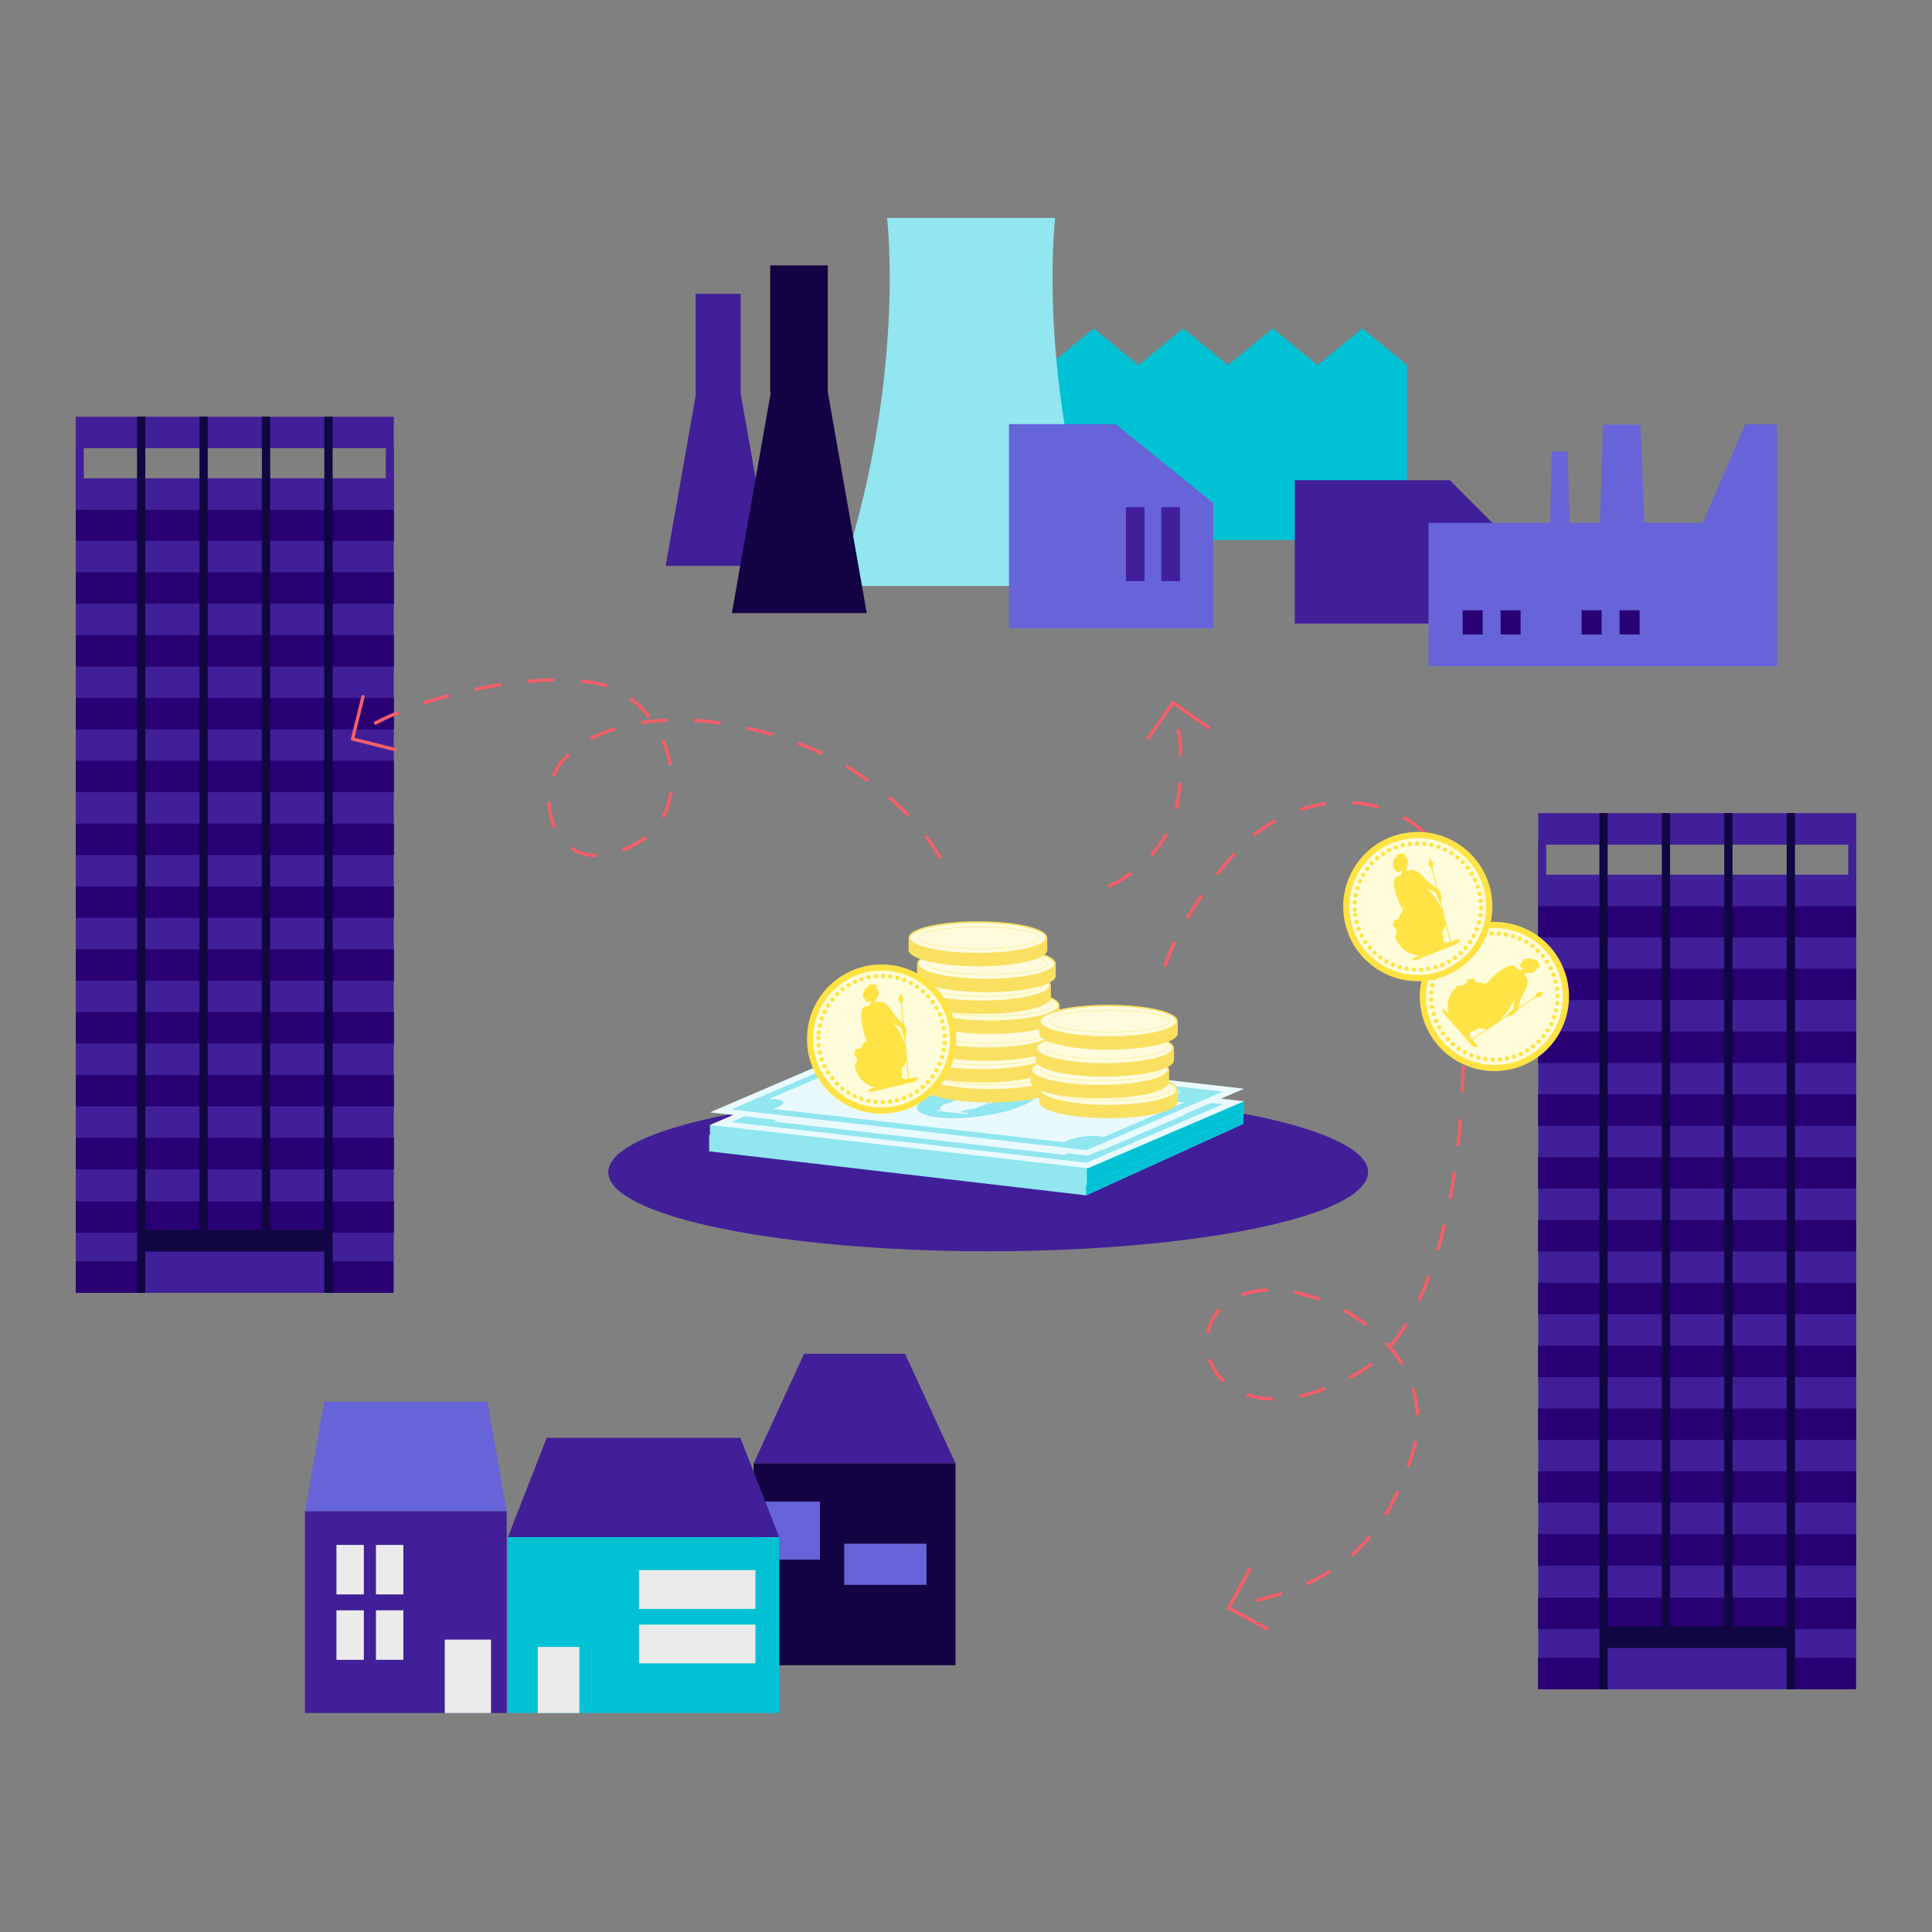 <?xml version="1.0" encoding="UTF-8"?>
<svg id="Layout" xmlns="http://www.w3.org/2000/svg" viewBox="0 0 1800 1800">
  <rect x="0" y="0" width="1800" height="1800" fill="#808080" stroke="none"/>
  <g>
    <rect x="1433.08" y="845.67" width="296.3" height="728.13" fill="#411f99"/>
    <rect x="1493.97" y="1532.83" width="174.51" height="40.97" fill="#411f99"/>
    <rect x="1493.97" y="1516.13" width="174.51" height="19.16" fill="#280073"/>
    <rect x="1721.93" y="786.59" width="7.57" height="57.34" fill="#411f99"/>
    <rect x="1432.96" y="786.59" width="7.57" height="57.34" fill="#411f99"/>
    <g>
      <g>
        <rect x="1433.08" y="1429.37" width="296.3" height="29.27" fill="#280073"/>
        <rect x="1433.08" y="1544.53" width="60.9" height="29.27" fill="#280073"/>
        <rect x="1667.92" y="1544.53" width="60.9" height="29.27" fill="#280073"/>
        <rect x="1433.08" y="1488.49" width="296.3" height="29.27" fill="#280073"/>
        <rect x="1433.08" y="1370.83" width="296.3" height="29.27" fill="#280073"/>
        <rect x="1433.08" y="1312.28" width="296.3" height="29.27" fill="#280073"/>
        <rect x="1433.08" y="1253.74" width="296.3" height="29.27" fill="#280073"/>
        <rect x="1433.08" y="1195.2" width="296.3" height="29.27" fill="#280073"/>
        <rect x="1433.08" y="1136.65" width="296.3" height="29.27" fill="#280073"/>
        <rect x="1433.08" y="1078.11" width="296.3" height="29.27" fill="#280073"/>
        <rect x="1433.08" y="1019.56" width="296.3" height="29.27" fill="#280073"/>
        <rect x="1433.08" y="961.02" width="296.3" height="29.27" fill="#280073"/>
        <rect x="1433.08" y="902.48" width="296.3" height="29.27" fill="#280073"/>
        <rect x="1433.08" y="843.93" width="296.3" height="29.27" fill="#280073"/>
      </g>
      <rect x="1433.08" y="814.96" width="296.3" height="29.27" fill="#411f99"/>
      <rect x="1433.08" y="757.62" width="296.3" height="29.27" fill="#411f99"/>
    </g>
    <g>
      <rect x="1664.63" y="757.53" width="7.71" height="816.27" fill="#100641"/>
      <polygon points="1614.16 757.53 1606.46 757.53 1606.46 1515.29 1556 1515.29 1556 757.53 1548.29 757.53 1548.29 1515.29 1497.83 1515.29 1497.83 757.53 1490.12 757.53 1490.12 1573.8 1497.83 1573.8 1497.83 1535.29 1664.22 1535.29 1664.22 1515.29 1614.16 1515.29 1614.16 757.53" fill="#100641"/>
    </g>
  </g>
  <g>
    <rect x="70.62" y="476.35" width="296.3" height="728.13" fill="#411f99"/>
    <rect x="131.52" y="1163.51" width="174.51" height="40.97" fill="#411f99"/>
    <rect x="131.52" y="1146.81" width="174.51" height="19.16" fill="#280073"/>
    <rect x="359.48" y="417.27" width="7.57" height="57.34" fill="#411f99"/>
    <rect x="70.5" y="417.27" width="7.57" height="57.34" fill="#411f99"/>
    <g>
      <g>
        <rect x="70.62" y="1060.05" width="296.3" height="29.27" fill="#280073"/>
        <rect x="70.62" y="1175.21" width="60.9" height="29.27" fill="#280073"/>
        <rect x="305.47" y="1175.21" width="60.9" height="29.27" fill="#280073"/>
        <rect x="70.62" y="1119.17" width="296.3" height="29.27" fill="#280073"/>
        <rect x="70.62" y="1001.5" width="296.3" height="29.27" fill="#280073"/>
        <rect x="70.62" y="942.96" width="296.3" height="29.27" fill="#280073"/>
        <rect x="70.62" y="884.42" width="296.3" height="29.27" fill="#280073"/>
        <rect x="70.62" y="825.87" width="296.3" height="29.27" fill="#280073"/>
        <rect x="70.62" y="767.33" width="296.3" height="29.27" fill="#280073"/>
        <rect x="70.62" y="708.79" width="296.3" height="29.27" fill="#280073"/>
        <rect x="70.62" y="650.24" width="296.3" height="29.27" fill="#280073"/>
        <rect x="70.62" y="591.7" width="296.3" height="29.27" fill="#280073"/>
        <rect x="70.62" y="533.16" width="296.3" height="29.27" fill="#280073"/>
        <rect x="70.62" y="474.61" width="296.3" height="29.27" fill="#280073"/>
      </g>
      <rect x="70.62" y="445.64" width="296.3" height="29.27" fill="#411f99"/>
      <rect x="70.62" y="388.29" width="296.3" height="29.27" fill="#411f99"/>
    </g>
    <g>
      <rect x="302.17" y="388.21" width="7.71" height="816.27" fill="#100641"/>
      <polygon points="251.71 388.21 244 388.21 244 1145.97 193.54 1145.97 193.54 388.21 185.84 388.21 185.84 1145.97 135.37 1145.97 135.37 388.21 127.67 388.21 127.67 1204.48 135.37 1204.48 135.37 1165.97 301.77 1165.97 301.77 1145.97 251.71 1145.97 251.71 388.21" fill="#100641"/>
    </g>
  </g>
  <g>
    <g>
      <polygon points="890.2 1363.39 843.19 1261.24 749.18 1261.24 702.17 1363.39 890.2 1363.39" fill="#411f99"/>
      <rect x="702.17" y="1363.39" width="188.04" height="188.04" fill="#130344"/>
    </g>
    <rect x="711.55" y="1399.01" width="52.39" height="54.09" fill="#6764d9"/>
    <rect x="805.68" y="1419.08" width="38.33" height="76.66" transform="translate(2282.26 632.56) rotate(90)" fill="#6764d9"/>
  </g>
  <g>
    <polygon points="1269.21 306 1227.5 340.19 1185.8 306 1144.09 340.19 1102.39 306 1060.68 340.19 1018.98 306 977.27 340.19 977.27 503.14 1060.68 503.14 1144.09 503.14 1227.5 503.14 1310.91 503.14 1310.91 340.19 1269.21 306" fill="#00c2d4"/>
    <path d="M983.1,203.03h-156.65s18.55,154.04-46.04,342.81h248.72c-64.59-188.77-46.04-342.81-46.04-342.81Z" fill="#91e6f0"/>
    <polygon points="690.03 366.33 690.03 273.69 648.08 273.69 648.08 366.33 648.56 366.33 620.2 527.17 650.8 527.17 654 527.17 684.59 527.17 687.79 527.17 718.39 527.17 690.03 366.33" fill="#411f99"/>
    <polygon points="771.24 365.35 771.24 247.26 717.57 247.26 717.57 365.81 718.1 365.81 681.89 571.18 721.04 571.18 725.14 571.18 764.29 571.18 768.38 571.18 807.53 571.18 771.24 365.35" fill="#130344"/>
    <polygon points="940.04 585.42 940.04 395.13 1039.43 395.13 1130.33 468.58 1130.33 585.42 940.04 585.42" fill="#6764d9"/>
    <rect x="1049" y="472.51" width="17.39" height="68.92" fill="#411f99"/>
    <rect x="1081.95" y="472.51" width="17.39" height="68.92" fill="#411f99"/>
  </g>
  <ellipse cx="920.66" cy="1092.12" rx="353.97" ry="73.67" fill="#411f99"/>
  <g>
    <g>
      <g>
        <g>
          <polygon points="660.7 1057.6 660.7 1072.68 1011.87 1113.68 1158.3 1047.05 1158.3 1035.57 660.7 1057.6" fill="#91e6f0"/>
          <polygon points="1011.87 1113.68 1011.87 1048.52 1158.3 1035.57 1158.3 1047.05 1011.87 1113.68" fill="#00c2d4"/>
        </g>
        <g>
          <g>
            <polygon points="1012.94 1097.93 660.7 1057.6 806.07 995.24 1158.3 1035.57 1012.94 1097.93" fill="#e9faff"/>
            <polygon points="1011.51 1092.79 680.46 1054.88 807.5 1000.38 1138.55 1038.29 1011.51 1092.79" fill="#91e6f0"/>
            <g>
              <polygon points="1010.73 1087.73 699.54 1052.09 808.28 1005.45 1119.46 1041.08 1010.73 1087.73" fill="#e9faff"/>
              <path d="M824.8,1009.52c-7.27,3.12-19.98,4.87-28.39,3.9-8.41-.96-9.34-4.27-2.07-7.39,7.27-3.12,19.98-4.87,28.39-3.9,8.41.96,9.34,4.27,2.07,7.39Z" fill="#91e6f0"/>
              <path d="M724.07,1052.72c-7.27,3.12-19.98,4.87-28.39,3.9-8.41-.96-9.34-4.27-2.07-7.39,7.27-3.12,19.98-4.87,28.39-3.9,8.41.96,9.34,4.27,2.07,7.39Z" fill="#91e6f0"/>
              <path d="M1125.39,1043.93c-7.27,3.12-19.98,4.87-28.39,3.9-8.41-.96-9.34-4.27-2.07-7.39,7.27-3.12,19.98-4.87,28.39-3.9,8.41.96,9.34,4.27,2.07,7.39Z" fill="#91e6f0"/>
              <path d="M1024.67,1087.14c-7.27,3.12-19.98,4.87-28.39,3.9-8.41-.96-9.34-4.27-2.07-7.39,7.27-3.12,19.98-4.87,28.39-3.9,8.41.96,9.34,4.27,2.07,7.39Z" fill="#91e6f0"/>
            </g>
          </g>
          <g>
            <path d="M951.88,1051.44c-20.23,8.68-55.6,13.54-79,10.86-23.4-2.68-25.98-11.89-5.75-20.56s55.6-13.54,79-10.86c23.4,2.68,25.98,11.89,5.75,20.56Z" fill="#91e6f0"/>
            <path d="M901.7,1058.42l-4.77-.59,22.84-8.25c4.13-.62,7.3-2.11,7.43-2.65,0-.01,0-.03,0-.04l11.39-4.11,3.74-.75,1.83-1.39-4.54.91-1.5,1.15-10.87,3.93c.06-.58.25-1.49,2.89-3.89,3.16-2.88-1.28-2.67-1.66-2.88l-.5-.46c.5.05,6.3-.74,7.59-1.45.79-.44,1.26-.77,1.47-1.03.85-.15,2.17-.38,1.61-.45-.76-.1-2.53-1.3-4.69-.59-.96.31-.54-.08-1.49,0-3.87.35-7.72,1.49-7.46,1.79.25.3-2.1.98-.94,1.11.73.08,1.83.07,2.56.05,0,.02,0,.04,0,.05h0c-3.54,1.27-6.42.46-6.42.46-4.3,0-11.01,2.86-11.01,2.86-1.45.26-8.38,3.81-8.38,3.81-.97-.03-4.44.36-4.44.36-3.75.96-4.87-.05-4.87-.05l-4.56.94c-.26,1.61-6.46,2.22-6.46,2.22-10,4.37-3.5,6.33-3.5,6.33l-5.35-.29.62.71,25.57,2.78,2.85-.16,1.02-.45ZM923.9,1045.1c-.71,1.03.06,2.29.06,2.29-1.53.49-3.28,1.39-4.47,2.05l-4.1,1.48c5.42-2.56,7.84-5.04,8.51-5.81ZM894.37,1056.86l6.25-1.91c1.07-.08,1.99-.18,2.81-.29h.03c1.23-.16,2.23-.36,3.07-.55l-10.13,3.66-1.57-.19-.46-.72Z" fill="#e9faff"/>
          </g>
        </g>
      </g>
      <g>
        <g>
          <polygon points="661.44 1048.08 661.44 1063.16 1012.6 1104.16 1159.04 1037.53 1159.04 1026.05 661.44 1048.08" fill="#91e6f0"/>
          <polygon points="1012.6 1104.16 1012.6 1039 1159.04 1026.05 1159.04 1037.53 1012.6 1104.16" fill="#00c2d4"/>
        </g>
        <g>
          <g>
            <polygon points="1013.67 1088.41 661.44 1048.08 806.8 985.72 1159.04 1026.05 1013.67 1088.41" fill="#e9faff"/>
            <polygon points="1012.24 1083.27 681.19 1045.37 808.23 990.86 1139.29 1028.77 1012.24 1083.27" fill="#91e6f0"/>
            <g>
              <polygon points="1011.46 1078.21 700.28 1042.58 809.01 995.93 1120.2 1031.56 1011.46 1078.21" fill="#e9faff"/>
              <path d="M825.53,1000c-7.27,3.12-19.98,4.87-28.39,3.9-8.41-.96-9.34-4.27-2.07-7.39,7.27-3.12,19.98-4.87,28.39-3.9s9.34,4.27,2.07,7.39Z" fill="#91e6f0"/>
              <path d="M724.81,1043.21c-7.27,3.12-19.98,4.87-28.39,3.9-8.41-.96-9.34-4.27-2.07-7.39,7.27-3.12,19.98-4.87,28.39-3.9,8.41.96,9.34,4.27,2.07,7.39Z" fill="#91e6f0"/>
              <path d="M1126.12,1034.42c-7.27,3.12-19.98,4.87-28.39,3.9-8.41-.96-9.34-4.27-2.07-7.39,7.27-3.12,19.98-4.87,28.39-3.9,8.41.96,9.34,4.27,2.07,7.39Z" fill="#91e6f0"/>
              <path d="M1025.4,1077.63c-7.27,3.12-19.98,4.87-28.39,3.9-8.41-.96-9.34-4.27-2.07-7.39,7.27-3.12,19.98-4.87,28.39-3.9,8.41.96,9.34,4.27,2.07,7.39Z" fill="#91e6f0"/>
            </g>
          </g>
          <g>
            <path d="M952.61,1041.92c-20.23,8.68-55.6,13.54-79,10.86-23.4-2.68-25.98-11.89-5.75-20.56,20.23-8.68,55.6-13.54,79-10.86,23.4,2.68,25.98,11.89,5.75,20.56Z" fill="#91e6f0"/>
            <path d="M902.44,1048.9l-4.77-.59,22.84-8.25c4.13-.62,7.3-2.11,7.43-2.65,0-.01,0-.03,0-.04l11.39-4.11,3.74-.75,1.83-1.39-4.54.91-1.5,1.15-10.87,3.93c.06-.58.25-1.49,2.89-3.89,3.16-2.88-1.28-2.67-1.66-2.88l-.5-.46c.5.05,6.3-.74,7.59-1.45.79-.44,1.26-.77,1.47-1.03.85-.15,2.17-.38,1.61-.45-.76-.1-2.53-1.3-4.69-.59-.96.31-.54-.08-1.49,0-3.87.35-7.72,1.49-7.46,1.79.25.3-2.1.98-.94,1.11.73.08,1.83.07,2.56.05,0,.02,0,.04,0,.05h0c-3.54,1.27-6.42.46-6.42.46-4.3,0-11.01,2.86-11.01,2.86-1.45.26-8.38,3.81-8.38,3.81-.97-.03-4.44.36-4.44.36-3.75.96-4.87-.05-4.87-.05l-4.56.94c-.26,1.61-6.46,2.22-6.46,2.22-10,4.37-3.5,6.33-3.5,6.33l-5.35-.29.62.71,25.57,2.78,2.85-.16,1.02-.45ZM924.63,1035.58c-.71,1.03.06,2.29.06,2.29-1.53.49-3.28,1.39-4.47,2.05l-4.1,1.48c5.42-2.56,7.84-5.04,8.51-5.81ZM895.1,1047.34l6.25-1.91c1.07-.08,1.99-.18,2.81-.29h.03c1.23-.16,2.23-.36,3.07-.55l-10.13,3.66-1.57-.19-.46-.72Z" fill="#e9faff"/>
          </g>
        </g>
      </g>
      <g>
        <g>
          <polygon points="1013.67 1076.7 661.44 1036.37 806.8 974.01 1159.04 1014.34 1013.67 1076.7" fill="#e9faff"/>
          <polygon points="1012.24 1071.56 681.19 1033.65 808.23 979.15 1139.29 1017.06 1012.24 1071.56" fill="#91e6f0"/>
          <g>
            <polygon points="1011.46 1066.49 700.28 1030.86 809.01 984.21 1120.2 1019.85 1011.46 1066.49" fill="#e9faff"/>
            <path d="M825.53,988.28c-7.27,3.12-19.98,4.87-28.39,3.9-8.41-.96-9.34-4.27-2.07-7.39,7.27-3.12,19.98-4.87,28.39-3.9,8.41.96,9.34,4.27,2.07,7.39Z" fill="#91e6f0"/>
            <path d="M724.81,1031.49c-7.27,3.12-19.98,4.87-28.39,3.9-8.41-.96-9.34-4.27-2.07-7.39,7.27-3.12,19.98-4.87,28.39-3.9,8.41.96,9.34,4.27,2.07,7.39Z" fill="#91e6f0"/>
            <path d="M1126.12,1022.7c-7.27,3.12-19.98,4.87-28.39,3.9-8.41-.96-9.34-4.27-2.07-7.39,7.27-3.12,19.98-4.87,28.39-3.9,8.41.96,9.34,4.27,2.07,7.39Z" fill="#91e6f0"/>
            <path d="M1025.4,1065.91c-7.27,3.12-19.98,4.87-28.39,3.9s-9.34-4.27-2.07-7.39c7.27-3.12,19.98-4.87,28.39-3.9,8.41.96,9.34,4.27,2.07,7.39Z" fill="#91e6f0"/>
          </g>
        </g>
        <g>
          <path d="M952.61,1030.21c-20.23,8.68-55.6,13.54-79,10.86-23.4-2.68-25.98-11.89-5.75-20.56,20.23-8.68,55.6-13.54,79-10.86,23.4,2.68,25.98,11.89,5.75,20.56Z" fill="#91e6f0"/>
          <path d="M902.44,1037.19l-4.77-.59,22.84-8.25c4.13-.62,7.3-2.11,7.43-2.65,0-.01,0-.03,0-.04l11.39-4.11,3.74-.75,1.83-1.39-4.54.91-1.5,1.15-10.87,3.93c.06-.58.25-1.49,2.89-3.89,3.16-2.88-1.28-2.67-1.66-2.88l-.5-.46c.5.05,6.3-.74,7.59-1.45.79-.44,1.26-.77,1.47-1.03.85-.15,2.17-.38,1.61-.45-.76-.1-2.53-1.3-4.69-.59-.96.31-.54-.08-1.49,0-3.87.35-7.72,1.49-7.46,1.79.25.3-2.1.98-.94,1.11.73.08,1.83.07,2.56.05,0,.02,0,.04,0,.05h0c-3.54,1.27-6.42.46-6.42.46-4.3,0-11.01,2.86-11.01,2.86-1.45.26-8.38,3.81-8.38,3.81-.97-.03-4.44.36-4.44.36-3.75.96-4.87-.05-4.87-.05l-4.56.94c-.26,1.61-6.46,2.22-6.46,2.22-10,4.37-3.5,6.33-3.5,6.33l-5.35-.29.62.71,25.57,2.78,2.85-.16,1.02-.45ZM924.63,1023.86c-.71,1.03.06,2.29.06,2.29-1.53.49-3.28,1.39-4.47,2.05l-4.1,1.48c5.42-2.56,7.84-5.04,8.51-5.81ZM895.1,1035.63l6.25-1.91c1.07-.08,1.99-.18,2.81-.29h.03c1.23-.16,2.23-.36,3.07-.55l-10.13,3.66-1.57-.19-.46-.72Z" fill="#e9faff"/>
        </g>
      </g>
    </g>
    <g>
      <g>
        <rect x="858.68" y="1000.67" width="127.75" height="11.06" fill="#fae061" stroke="#fae061" stroke-linecap="round" stroke-linejoin="round" stroke-width="1.44"/>
        <ellipse cx="922.55" cy="1011.73" rx="63.88" ry="14.71" fill="#fae061" stroke="#fae061" stroke-linecap="round" stroke-miterlimit="10" stroke-width="1.44"/>
        <ellipse cx="922.55" cy="1000.67" rx="63.88" ry="14.71" fill="#fffbdc" stroke="#fae061" stroke-linecap="round" stroke-miterlimit="10" stroke-width="1.44"/>
        <g>
          <ellipse cx="923.62" cy="1000.65" rx="56.05" ry="10.09" fill="#fffbdc"/>
          <path d="M979.67,1000.68c-.09,5.57-25.26,10.08-56.22,10.06-30.96-.02-55.98-4.55-55.88-10.12.09-5.57,25.26-10.08,56.22-10.06,30.96.02,55.98,4.55,55.88,10.12Z" fill="none" stroke="#fae061" stroke-dasharray="0 1.25" stroke-linecap="round" stroke-linejoin="round" stroke-width=".75"/>
        </g>
      </g>
      <g>
        <rect x="850.61" y="982.06" width="127.75" height="11.06" fill="#fae061" stroke="#fae061" stroke-linecap="round" stroke-linejoin="round" stroke-width="1.44"/>
        <ellipse cx="914.48" cy="993.12" rx="63.88" ry="14.71" fill="#fae061" stroke="#fae061" stroke-linecap="round" stroke-miterlimit="10" stroke-width="1.44"/>
        <ellipse cx="914.48" cy="982.06" rx="63.88" ry="14.71" fill="#fffbdc" stroke="#fae061" stroke-linecap="round" stroke-miterlimit="10" stroke-width="1.44"/>
        <g>
          <ellipse cx="915.55" cy="982.04" rx="56.05" ry="10.09" fill="#fffbdc"/>
          <path d="M971.6,982.07c-.09,5.57-25.27,10.08-56.22,10.06-30.96-.02-55.98-4.55-55.88-10.12.09-5.57,25.27-10.08,56.22-10.06,30.96.02,55.98,4.55,55.88,10.12Z" fill="none" stroke="#fae061" stroke-dasharray="0 1.25" stroke-linecap="round" stroke-linejoin="round" stroke-width=".75"/>
        </g>
      </g>
      <g>
        <rect x="855.14" y="961.82" width="127.75" height="11.06" fill="#fae061" stroke="#fae061" stroke-linecap="round" stroke-linejoin="round" stroke-width="1.44"/>
        <ellipse cx="919.02" cy="972.88" rx="63.88" ry="14.71" fill="#fae061" stroke="#fae061" stroke-linecap="round" stroke-miterlimit="10" stroke-width="1.44"/>
        <ellipse cx="919.02" cy="961.82" rx="63.88" ry="14.71" fill="#fffbdc" stroke="#fae061" stroke-linecap="round" stroke-miterlimit="10" stroke-width="1.44"/>
        <g>
          <ellipse cx="920.09" cy="961.8" rx="56.05" ry="10.09" fill="#fffbdc"/>
          <path d="M976.14,961.83c-.09,5.57-25.26,10.08-56.22,10.06-30.96-.02-55.98-4.55-55.88-10.12.09-5.57,25.26-10.08,56.22-10.06,30.96.02,55.98,4.55,55.88,10.12Z" fill="none" stroke="#fae061" stroke-dasharray="0 1.25" stroke-linecap="round" stroke-linejoin="round" stroke-width=".75"/>
        </g>
      </g>
      <g>
        <rect x="858.68" y="936.77" width="127.75" height="11.06" fill="#fae061" stroke="#fae061" stroke-linecap="round" stroke-linejoin="round" stroke-width="1.44"/>
        <ellipse cx="922.55" cy="947.83" rx="63.88" ry="14.71" fill="#fae061" stroke="#fae061" stroke-linecap="round" stroke-miterlimit="10" stroke-width="1.44"/>
        <ellipse cx="922.55" cy="936.77" rx="63.88" ry="14.71" fill="#fffbdc" stroke="#fae061" stroke-linecap="round" stroke-miterlimit="10" stroke-width="1.44"/>
        <g>
          <ellipse cx="923.62" cy="936.75" rx="56.05" ry="10.09" fill="#fffbdc"/>
          <path d="M979.67,936.78c-.09,5.57-25.26,10.08-56.22,10.06-30.96-.02-55.98-4.55-55.88-10.12.09-5.57,25.26-10.08,56.22-10.06,30.96.02,55.98,4.55,55.88,10.12Z" fill="none" stroke="#fae061" stroke-dasharray="0 1.25" stroke-linecap="round" stroke-linejoin="round" stroke-width=".75"/>
        </g>
      </g>
      <g>
        <rect x="850.61" y="918.16" width="127.75" height="11.06" fill="#fae061" stroke="#fae061" stroke-linecap="round" stroke-linejoin="round" stroke-width="1.44"/>
        <ellipse cx="914.48" cy="929.22" rx="63.88" ry="14.71" fill="#fae061" stroke="#fae061" stroke-linecap="round" stroke-miterlimit="10" stroke-width="1.44"/>
        <ellipse cx="914.48" cy="918.16" rx="63.88" ry="14.71" fill="#fffbdc" stroke="#fae061" stroke-linecap="round" stroke-miterlimit="10" stroke-width="1.44"/>
        <g>
          <ellipse cx="915.55" cy="918.14" rx="56.05" ry="10.09" fill="#fffbdc"/>
          <path d="M971.6,918.17c-.09,5.57-25.27,10.08-56.22,10.06-30.96-.02-55.98-4.55-55.88-10.12.09-5.57,25.27-10.08,56.22-10.06,30.96.02,55.98,4.55,55.88,10.12Z" fill="none" stroke="#fae061" stroke-dasharray="0 1.25" stroke-linecap="round" stroke-linejoin="round" stroke-width=".75"/>
        </g>
      </g>
      <g>
        <rect x="855.14" y="897.92" width="127.75" height="11.06" fill="#fae061" stroke="#fae061" stroke-linecap="round" stroke-linejoin="round" stroke-width="1.44"/>
        <ellipse cx="919.02" cy="908.98" rx="63.88" ry="14.71" fill="#fae061" stroke="#fae061" stroke-linecap="round" stroke-miterlimit="10" stroke-width="1.44"/>
        <ellipse cx="919.02" cy="897.92" rx="63.88" ry="14.71" fill="#fffbdc" stroke="#fae061" stroke-linecap="round" stroke-miterlimit="10" stroke-width="1.44"/>
        <g>
          <ellipse cx="920.09" cy="897.9" rx="56.05" ry="10.09" fill="#fffbdc"/>
          <path d="M976.14,897.93c-.09,5.57-25.26,10.08-56.22,10.06-30.96-.02-55.98-4.55-55.88-10.12.09-5.57,25.26-10.08,56.22-10.06,30.96.02,55.98,4.55,55.88,10.12Z" fill="none" stroke="#fae061" stroke-dasharray="0 1.25" stroke-linecap="round" stroke-linejoin="round" stroke-width=".75"/>
        </g>
      </g>
      <g>
        <rect x="847.25" y="873.78" width="127.75" height="11.06" fill="#fae061" stroke="#fae061" stroke-linecap="round" stroke-linejoin="round" stroke-width="1.44"/>
        <ellipse cx="911.12" cy="884.84" rx="63.88" ry="14.71" fill="#fae061" stroke="#fae061" stroke-linecap="round" stroke-miterlimit="10" stroke-width="1.44"/>
        <ellipse cx="911.12" cy="873.78" rx="63.88" ry="14.71" fill="#fffbdc" stroke="#fae061" stroke-linecap="round" stroke-miterlimit="10" stroke-width="1.44"/>
        <g>
          <ellipse cx="912.19" cy="873.76" rx="56.05" ry="10.09" fill="#fffbdc"/>
          <path d="M968.25,873.79c-.09,5.57-25.27,10.08-56.22,10.06-30.96-.02-55.98-4.55-55.88-10.12.09-5.57,25.27-10.08,56.22-10.06,30.96.02,55.98,4.55,55.88,10.12Z" fill="none" stroke="#fae061" stroke-dasharray="0 1.25" stroke-linecap="round" stroke-linejoin="round" stroke-width=".75"/>
        </g>
      </g>
    </g>
    <g>
      <g>
        <rect x="968.95" y="1015.35" width="127.61" height="11.04" fill="#fae061" stroke="#fae061" stroke-linecap="round" stroke-linejoin="round" stroke-width="1.44"/>
        <ellipse cx="1032.76" cy="1026.39" rx="63.8" ry="14.7" fill="#fae061" stroke="#fae061" stroke-linecap="round" stroke-miterlimit="10" stroke-width="1.44"/>
        <ellipse cx="1032.76" cy="1015.35" rx="63.8" ry="14.7" fill="#fffbdc" stroke="#fae061" stroke-linecap="round" stroke-miterlimit="10" stroke-width="1.44"/>
        <g>
          <ellipse cx="1033.82" cy="1015.32" rx="55.99" ry="10.08" fill="#fffbdc"/>
          <path d="M1089.81,1015.36c-.09,5.57-25.24,10.07-56.16,10.05-30.92-.02-55.91-4.54-55.82-10.11.09-5.57,25.24-10.07,56.16-10.05,30.92.02,55.91,4.54,55.82,10.11Z" fill="none" stroke="#fae061" stroke-dasharray="0 1.25" stroke-linecap="round" stroke-linejoin="round" stroke-width=".75"/>
        </g>
      </g>
      <g>
        <rect x="960.89" y="996.76" width="127.61" height="11.04" fill="#fae061" stroke="#fae061" stroke-linecap="round" stroke-linejoin="round" stroke-width="1.44"/>
        <ellipse cx="1024.69" cy="1007.81" rx="63.8" ry="14.7" fill="#fae061" stroke="#fae061" stroke-linecap="round" stroke-miterlimit="10" stroke-width="1.44"/>
        <ellipse cx="1024.69" cy="996.76" rx="63.8" ry="14.7" fill="#fffbdc" stroke="#fae061" stroke-linecap="round" stroke-miterlimit="10" stroke-width="1.44"/>
        <g>
          <ellipse cx="1025.76" cy="996.74" rx="55.99" ry="10.08" fill="#fffbdc"/>
          <path d="M1081.75,996.77c-.09,5.57-25.24,10.07-56.16,10.05-30.92-.02-55.91-4.54-55.82-10.11.09-5.57,25.24-10.07,56.16-10.05,30.92.02,55.91,4.54,55.82,10.11Z" fill="none" stroke="#fae061" stroke-dasharray="0 1.25" stroke-linecap="round" stroke-linejoin="round" stroke-width=".75"/>
        </g>
      </g>
      <g>
        <rect x="965.42" y="976.54" width="127.61" height="11.04" fill="#fae061" stroke="#fae061" stroke-linecap="round" stroke-linejoin="round" stroke-width="1.44"/>
        <ellipse cx="1029.22" cy="987.59" rx="63.8" ry="14.7" fill="#fae061" stroke="#fae061" stroke-linecap="round" stroke-miterlimit="10" stroke-width="1.44"/>
        <ellipse cx="1029.22" cy="976.54" rx="63.8" ry="14.7" fill="#fffbdc" stroke="#fae061" stroke-linecap="round" stroke-miterlimit="10" stroke-width="1.44"/>
        <g>
          <ellipse cx="1030.29" cy="976.52" rx="55.99" ry="10.08" fill="#fffbdc"/>
          <path d="M1086.28,976.55c-.09,5.57-25.24,10.07-56.16,10.05-30.92-.02-55.91-4.54-55.82-10.11.09-5.57,25.24-10.07,56.16-10.05,30.92.02,55.91,4.54,55.82,10.11Z" fill="none" stroke="#fae061" stroke-dasharray="0 1.25" stroke-linecap="round" stroke-linejoin="round" stroke-width=".75"/>
        </g>
      </g>
      <g>
        <rect x="968.95" y="951.52" width="127.61" height="11.04" fill="#fae061" stroke="#fae061" stroke-linecap="round" stroke-linejoin="round" stroke-width="1.44"/>
        <ellipse cx="1032.76" cy="962.56" rx="63.8" ry="14.7" fill="#fae061" stroke="#fae061" stroke-linecap="round" stroke-miterlimit="10" stroke-width="1.44"/>
        <ellipse cx="1032.76" cy="951.52" rx="63.8" ry="14.7" fill="#fffbdc" stroke="#fae061" stroke-linecap="round" stroke-miterlimit="10" stroke-width="1.44"/>
        <g>
          <ellipse cx="1033.82" cy="951.5" rx="55.99" ry="10.08" fill="#fffbdc"/>
          <path d="M1089.81,951.53c-.09,5.57-25.24,10.07-56.16,10.05-30.92-.02-55.91-4.54-55.82-10.11.09-5.57,25.24-10.07,56.16-10.05,30.92.02,55.91,4.54,55.82,10.11Z" fill="none" stroke="#fae061" stroke-dasharray="0 1.25" stroke-linecap="round" stroke-linejoin="round" stroke-width=".75"/>
        </g>
      </g>
    </g>
    <g>
      <path d="M754.73,966.86c-.65,36.78,28.64,67.12,65.42,67.76,36.78.64,67.12-28.65,67.77-65.43.65-36.78-28.65-67.12-65.42-67.76-36.78-.65-67.13,28.65-67.77,65.43" fill="#fffcd9"/>
      <g>
        <path d="M770.68,1015.61c-12.46-13.26-19.14-30.55-18.82-48.78.32-18.56,7.86-35.88,21.21-48.78,13.35-12.89,30.93-19.81,49.49-19.49,18.56.32,35.88,7.85,48.77,21.21,12.91,13.37,19.81,30.93,19.49,49.49-.67,38.31-32.39,68.93-70.7,68.27-18.56-.33-35.88-7.86-48.77-21.21-.22-.23-.45-.47-.67-.7ZM867.8,924.42c-.2-.22-.41-.43-.62-.65-11.82-12.24-27.7-19.15-44.72-19.45-17.02-.3-33.14,6.04-45.39,17.87-12.25,11.82-19.15,27.71-19.45,44.73h0c-.3,17.02,5.99,33.07,17.87,45.38,11.82,12.24,27.71,19.15,44.72,19.45,35.13.61,64.22-27.47,64.83-62.6.29-16.72-5.83-32.57-17.25-44.73Z" fill="#ffe344"/>
        <path d="M778.32,1008.24c.79-.79,2.09-.8,2.88.02h0c.8.78.8,2.07,0,2.87h0c-.79.79-2.07.8-2.87,0h0s-.04-.01-.06-.04h0c-.75-.8-.74-2.06.05-2.84ZM773.68,1005.92c-.7-.87-.55-2.16.32-2.86h0c.87-.7,2.16-.55,2.86.32h0c.71.88.56,2.17-.32,2.86h0c-.83.66-2.04.58-2.75-.18h0s-.08-.09-.11-.14ZM783.21,1012.91c.69-.89,1.98-1.02,2.87-.33h0c.88.7,1.02,1.98.32,2.85h0c-.69.89-1.98,1.05-2.86.34h0c-.08-.06-.16-.14-.22-.2h0c-.69-.74-.75-1.87-.11-2.66ZM769.65,1000.23c-.6-.97-.3-2.23.65-2.81h0c.96-.61,2.21-.31,2.8.64h0c.6.97.31,2.21-.65,2.81h0c-.83.52-1.91.36-2.55-.33h0c-.1-.1-.18-.21-.25-.32ZM788.59,1016.98c.61-.95,1.86-1.25,2.8-.65h0c.97.6,1.26,1.85.66,2.82h0c-.6.94-1.85,1.24-2.8.65h0c-.16-.09-.29-.21-.41-.33h0c-.62-.66-.75-1.69-.26-2.48ZM766.3,994.08c-.49-1-.05-2.22.97-2.7h0c1.01-.47,2.23-.04,2.7.97h0c.49,1.02.05,2.22-.96,2.72h0c-.83.39-1.77.18-2.36-.46h0c-.14-.15-.26-.33-.35-.53ZM794.4,1020.43c.49-1.03,1.71-1.46,2.71-.97h0c1.02.48,1.46,1.68.97,2.71h0c-.49,1.01-1.69,1.45-2.7.96h0c-.24-.11-.46-.26-.63-.44h0c-.56-.6-.72-1.5-.36-2.26ZM763.68,987.6h0c-.37-1.06.2-2.22,1.26-2.57h0c1.07-.36,2.22.21,2.6,1.26h0c.36,1.07-.22,2.23-1.29,2.6h0c-.78.26-1.6.02-2.14-.55h0c-.19-.2-.36-.45-.43-.74ZM800.59,1023.17c.35-1.07,1.52-1.64,2.58-1.27h0c1.07.35,1.65,1.5,1.29,2.56h0c-.37,1.06-1.52,1.64-2.59,1.29h0c-.32-.11-.61-.29-.83-.53h0c-.5-.53-.69-1.31-.44-2.04ZM761.83,980.87h0c-.25-1.1.46-2.18,1.55-2.41h0c1.1-.25,2.19.45,2.43,1.57h0c.24,1.09-.46,2.18-1.58,2.41h0c-.72.15-1.43-.09-1.9-.6h0c-.25-.27-.43-.58-.5-.96ZM807.03,1025.17c.23-1.1,1.32-1.79,2.42-1.56h0c1.1.23,1.81,1.31,1.56,2.42h0c-.23,1.1-1.32,1.79-2.42,1.56h0c-.42-.09-.78-.3-1.05-.59h0c-.44-.47-.65-1.15-.51-1.84ZM760.75,973.96c-.11-1.11.72-2.11,1.84-2.21h0c1.11-.11,2.11.72,2.22,1.83h0c.1,1.12-.72,2.11-1.83,2.22h0c-.65.07-1.27-.19-1.69-.63h0c-.3-.32-.49-.73-.54-1.21ZM813.66,1026.43c.11-1.13,1.11-1.95,2.24-1.84h0c1.1.11,1.94,1.09,1.83,2.22h0c-.11,1.1-1.11,1.95-2.22,1.83h0c-.52-.04-.96-.29-1.29-.63h0c-.39-.42-.61-.98-.55-1.58ZM760.49,966.99h0c.01-1.13.94-2.03,2.06-2h0c1.13.01,2.04.95,2.02,2.07h-.01c0,1.12-.95,2.03-2.07,2h0c-.58,0-1.08-.26-1.45-.65h0c-.35-.37-.56-.88-.55-1.42ZM820.4,1026.93c-.01-1.13.88-2.07,2.01-2.08h-.01c1.12-.01,2.05.88,2.08,2h0c.01,1.13-.89,2.05-2.01,2.08h0c-.59,0-1.14-.24-1.52-.65h0c-.33-.35-.54-.83-.55-1.35ZM760.79,961.83h0c.1-1.12,1.09-1.94,2.22-1.83h0c1.12.12,1.94,1.12,1.81,2.24h0c-.11,1.13-1.11,1.95-2.22,1.83h0c-.5-.05-.96-.29-1.29-.63h0c-.39-.42-.6-.99-.53-1.6ZM827.16,1026.64c-.16-1.11.63-2.15,1.75-2.28h0c1.11-.16,2.15.63,2.28,1.75h0c.15,1.12-.63,2.15-1.75,2.28h0c-.68.09-1.32-.16-1.75-.62h0c-.29-.3-.48-.69-.53-1.12ZM761.88,954.93c.24-1.09,1.32-1.79,2.44-1.55h0c1.09.24,1.79,1.32,1.55,2.44h0c-.24,1.09-1.34,1.78-2.42,1.54h0c-.42-.09-.78-.3-1.05-.59h0c-.44-.47-.65-1.15-.51-1.84ZM833.83,1025.61c-.27-1.11.39-2.2,1.47-2.48h0c1.09-.29,2.2.39,2.48,1.47h0c.29,1.09-.39,2.2-1.47,2.48h0c-.76.19-1.5-.07-1.99-.59h0c-.23-.24-.4-.53-.49-.88ZM763.78,948.2c.37-1.06,1.53-1.63,2.59-1.26h0c1.06.37,1.63,1.53,1.26,2.59h0c-.37,1.06-1.53,1.63-2.59,1.26h0c-.32-.11-.61-.29-.82-.52h0c-.5-.53-.7-1.33-.44-2.07ZM840.34,1023.79c-.4-1.06.13-2.22,1.18-2.64h0c1.06-.4,2.24.14,2.62,1.19h0c.41,1.05-.12,2.24-1.17,2.62h0c-.81.31-1.66.08-2.21-.5h0c-.18-.19-.32-.42-.42-.68ZM766.43,941.75c.49-1.01,1.71-1.44,2.71-.95h0c1.02.47,1.45,1.69.95,2.71h0c-.49,1.01-1.7,1.45-2.71.95h0c-.23-.12-.44-.26-.6-.44h0c-.56-.6-.72-1.5-.35-2.28ZM846.6,1021.25c-.52-1.01-.14-2.23.87-2.76h0c.99-.52,2.22-.13,2.73.87h0c.54,1,.14,2.23-.86,2.74h0c-.83.44-1.81.24-2.41-.41h0c-.13-.14-.25-.29-.33-.45ZM769.81,935.64c.6-.94,1.85-1.23,2.81-.64h0c.94.6,1.22,1.86.64,2.81h0c-.61.95-1.87,1.23-2.81.64h0c-.16-.09-.29-.21-.41-.33h0c-.62-.66-.74-1.67-.23-2.48ZM852.52,1018c-.64-.93-.39-2.22.54-2.83h0c.93-.64,2.19-.39,2.83.54h0c.64.93.39,2.19-.54,2.83h0c-.84.58-1.96.43-2.64-.29h0c-.07-.08-.13-.16-.19-.25ZM773.85,929.95h0c.7-.88,2-1.02,2.88-.32h0c.88.7,1.01,1.99.3,2.87h0c-.7.88-1.98,1.02-2.85.32h0c-.08-.06-.14-.13-.22-.2h0c-.68-.72-.74-1.86-.11-2.66ZM858.03,1014.1c-.74-.86-.62-2.14.24-2.87h0c.85-.72,2.13-.64,2.86.23h0c.72.85.64,2.12-.22,2.86h0c-.84.71-2.06.65-2.8-.14h0l-.07-.08ZM778.53,924.77c.81-.79,2.11-.78,2.88.02h0c.8.8.8,2.09,0,2.89h0c-.8.77-2.09.77-2.89-.03h0l-.02-.03h0c-.76-.81-.74-2.08.04-2.85ZM862.96,1006.72h0c.77-.84,2.06-.88,2.88-.11h0c.81.76.87,2.05.1,2.87h0c-.75.83-2.05.87-2.88.11h0l-.1-.1h0c-.73-.77-.74-1.98,0-2.77ZM783.43,923.01c-.69-.88-.54-2.17.35-2.86h0c.9-.7,2.17-.54,2.86.35h0c.7.87.55,2.16-.35,2.86h0c-.82.65-2.01.55-2.73-.21h0l-.13-.14ZM867.12,1001.69h0c.67-.92,1.93-1.1,2.85-.43h0c.91.67,1.11,1.94.43,2.85h0c-.66.9-1.93,1.1-2.85.43h0c-.1-.08-.19-.15-.28-.24h0c-.66-.7-.76-1.8-.15-2.6ZM788.85,918.97c-.6-.97-.3-2.23.65-2.81h.01c.97-.59,2.21-.28,2.8.68h0c.59.95.29,2.21-.67,2.8h0c-.84.5-1.9.35-2.55-.35h0c-.1-.1-.18-.19-.25-.32ZM870.66,996.23h0c.56-.98,1.81-1.32,2.79-.76h0c.98.56,1.31,1.8.75,2.78h0c-.56.98-1.8,1.31-2.77.76h0c-.19-.1-.34-.23-.48-.38h0c-.6-.63-.74-1.6-.3-2.4ZM794.67,915.55c-.46-1.02-.02-2.23,1-2.7h0c1.02-.49,2.23-.04,2.72.98h0c.46,1.02.03,2.24-1,2.7h0c-.81.38-1.77.18-2.35-.44h0c-.14-.15-.26-.33-.36-.54ZM873.58,990.39c.45-1.02,1.65-1.5,2.68-1.06h0c1.03.44,1.51,1.63,1.06,2.68h0c-.44,1.03-1.64,1.51-2.67,1.07h0c-.27-.13-.51-.29-.69-.48h0c-.54-.57-.71-1.44-.39-2.22ZM800.86,912.84c-.35-1.06.23-2.22,1.29-2.57h0c1.08-.35,2.23.22,2.58,1.3h0c.35,1.06-.22,2.21-1.29,2.57h0c-.78.26-1.6.02-2.14-.55h0c-.19-.2-.34-.47-.44-.75ZM875.79,984.28c.33-1.07,1.46-1.7,2.53-1.37h0c1.09.32,1.7,1.46,1.37,2.53h0c-.32,1.09-1.44,1.69-2.53,1.37h0c-.35-.1-.67-.3-.91-.56h0c-.48-.51-.67-1.25-.47-1.97ZM807.31,910.86c-.22-1.1.49-2.18,1.59-2.4h0c1.12-.24,2.19.47,2.41,1.58h0c.22,1.1-.49,2.18-1.58,2.41h0c-.73.14-1.44-.11-1.91-.61h0c-.24-.25-.41-.59-.51-.98ZM877.28,977.93c.21-1.1,1.25-1.84,2.37-1.65h0c1.11.19,1.84,1.25,1.66,2.35h-.01c-.19,1.1-1.25,1.86-2.35,1.65h0c-.45-.08-.85-.3-1.14-.6h0c-.43-.46-.63-1.1-.52-1.75ZM813.97,909.64c-.1-1.12.72-2.11,1.84-2.21h0c1.12-.1,2.11.72,2.21,1.84h0c.1,1.12-.72,2.11-1.84,2.21h0c-.65.07-1.25-.19-1.67-.63h0c-.3-.32-.51-.74-.54-1.21ZM878.05,971.45c.07-1.12,1.03-1.97,2.15-1.9h0c1.12.07,1.97,1.03,1.9,2.15h0c-.06,1.13-1.02,1.99-2.14,1.92h0c-.54-.04-1.03-.28-1.37-.65h0c-.37-.39-.59-.93-.54-1.52ZM820.71,909.19c.02-1.12.95-2.01,2.08-1.98h0c1.12.02,2.01.95,1.99,2.07h0c-.04,1.13-.96,2.03-2.08,2h0c-.57-.02-1.09-.27-1.45-.65h0c-.36-.38-.56-.88-.55-1.44ZM878.06,964.94c-.06-1.13.8-2.09,1.93-2.14h0c1.11-.06,2.08.79,2.14,1.93h-.01c.06,1.12-.79,2.07-1.91,2.14h0c-.63.02-1.21-.22-1.61-.64h0c-.32-.34-.52-.78-.54-1.28ZM827.45,909.5c.17-1.12,1.19-1.88,2.31-1.74h0c1.1.16,1.9,1.18,1.74,2.31h0c-.16,1.1-1.19,1.88-2.29,1.73h0c-.49-.06-.9-.3-1.21-.63h0c-.41-.43-.62-1.04-.54-1.67ZM877.34,958.45h0c-.2-1.1.55-2.16,1.66-2.35h0c1.11-.19,2.16.55,2.35,1.66h0c.19,1.11-.56,2.17-1.67,2.36h0c-.68.11-1.37-.14-1.83-.62h0c-.26-.28-.44-.64-.51-1.05ZM834.13,910.58c.28-1.1,1.38-1.75,2.48-1.47h0c1.09.29,1.74,1.4,1.46,2.49h0c-.28,1.08-1.4,1.74-2.48,1.45h0c-.39-.09-.72-.31-.97-.57h0c-.46-.49-.68-1.2-.5-1.9ZM875.88,952.12c-.31-1.09.3-2.22,1.38-2.54h0c1.08-.3,2.21.31,2.53,1.4h0c.31,1.07-.32,2.21-1.38,2.52h0c-.77.22-1.55-.02-2.06-.57h0c-.2-.22-.37-.49-.47-.8ZM840.62,912.4c.4-1.05,1.59-1.56,2.63-1.16h0c1.05.4,1.58,1.58,1.16,2.63h0c-.4,1.05-1.58,1.58-2.63,1.16h0c-.29-.11-.53-.29-.74-.5h0c-.52-.56-.72-1.38-.43-2.13ZM873.68,945.97c-.42-1.04.06-2.23,1.09-2.68h0c1.04-.42,2.23.06,2.68,1.09h0c.44,1.02-.06,2.23-1.09,2.67h0c-.81.33-1.7.12-2.28-.49h0c-.17-.18-.3-.37-.4-.6ZM846.87,914.99c.51-1.01,1.75-1.39,2.75-.86h0c.99.52,1.39,1.75.86,2.75h0c-.52.99-1.75,1.39-2.76.85h0c-.21-.09-.39-.23-.54-.4h0c-.57-.61-.73-1.56-.31-2.34ZM870.81,940.11h0c-.55-.97-.2-2.22.76-2.77h0c.99-.55,2.24-.21,2.78.78h0c.56.98.21,2.21-.76,2.77h0c-.84.48-1.86.29-2.49-.39h0c-.11-.11-.2-.24-.3-.39ZM852.76,918.26c.64-.94,1.91-1.17,2.84-.54h0c.93.63,1.17,1.91.54,2.84h0c-.63.93-1.9,1.16-2.82.53h0c-.13-.09-.24-.18-.35-.29h0c-.63-.67-.75-1.73-.2-2.53ZM867.29,934.64c-.66-.91-.46-2.17.45-2.83h0c.92-.67,2.18-.47,2.84.43h0c.66.91.46,2.19-.45,2.86h0c-.84.6-1.99.48-2.68-.26h0c-.06-.06-.12-.13-.17-.2ZM858.27,922.19c.73-.85,2.02-.95,2.86-.21h0c.85.73.95,2.02.22,2.88h0c-.74.84-2.02.95-2.87.19h0c-.06-.04-.11-.09-.16-.14h0c-.7-.75-.74-1.93-.05-2.72ZM863.15,929.59c-.75-.82-.7-2.12.13-2.87h0c.82-.78,2.12-.72,2.88.11h0c.76.84.7,2.12-.11,2.88h0c-.82.75-2.1.71-2.87-.1h0l-.02-.03Z" fill="#ffe344"/>
        <path d="M854.82,1003.45l-7.86,1.6-3.71-38.4c2.58-4.53.8-10.8-1.07-12.38-.04-.04-.09-.07-.14-.11l-1.85-19.15,1.65-4.61-3.04-5.11-2.01,5.6,2.5,4.21,1.76,18.28c-2.08-1.64-5.28-4.32-11.13-12.78-7.02-10.15-11.49-6.55-12.72-6.87l-2.3-.93c.79-.19,4.73-6.32,3.59-9.18-.69-1.74-1.37-2.98-2.11-3.86.47-.98,1.17-2.52.23-2.35-1.29.24-7.85-1.88-7.77,1.54.04,1.52-.94.15-1.75,1.03-3.28,3.6-3.59,9.37-2.16,10.04,1.43.67,1.17,4.15,3.02,3.72,1.16-.27,2.44-1.05,3.22-1.6.07.04.13.1.2.13h0c.54,5.93-5.91,5.62-5.91,5.62-5.1,2.93-2.39,15.4-2.39,15.4-.76,1.7,4.29,16.26,4.29,16.26-1.25.58-3.91,4.02-3.91,4.02-.86,5.21-5.97,3.17-5.97,3.17l-1.9,5.7c5.72,4.66.63,10.56.63,10.56,4.45,18.91,19.5,19.96,19.5,19.96l-7.43,2.82,3.37,1.54,40.78-9.6,2.81-2.37-.45-1.93ZM831.37,951.39c3.01,3.35,8.61,6.31,8.61,6.31,0,2.39,1.31,6.1,2.35,8.72l.67,6.9c-3.14-10.79-9.52-19.31-11.63-21.93ZM840.26,1004.08l.3-9.53c.96-.95,1.68-1.85,2.25-2.71l.02-.03c.85-1.28,1.34-2.49,1.61-3.6l1.64,17.02-2.58.53-3.23-1.68Z" fill="#ffe344"/>
      </g>
    </g>
  </g>
  <path d="M367.85,699.84c-.12,0-.25-.02-.37-.05l-39.43-9.78c-.4-.1-.74-.35-.96-.71-.21-.35-.28-.77-.18-1.17l9.78-39.44c.2-.83,1.05-1.34,1.88-1.13.83.21,1.34,1.05,1.13,1.88l-9.41,37.93,37.93,9.4c.83.21,1.34,1.05,1.13,1.88-.18.71-.81,1.18-1.5,1.18Z" fill="#f55f69"/>
  <path d="M1069.59,689.59c-.31,0-.62-.09-.89-.28-.7-.49-.88-1.46-.38-2.16l23.23-33.33c.49-.71,1.46-.87,2.16-.38l33.33,23.23c.7.49.88,1.46.38,2.16-.5.71-1.46.87-2.16.38l-32.06-22.35-22.35,32.06c-.3.43-.78.66-1.27.66Z" fill="#f55f69"/>
  <path d="M1180.6,1518.99c-.25,0-.5-.06-.74-.18l-35.76-19.29c-.36-.2-.63-.53-.75-.92-.12-.39-.07-.82.12-1.18l19.29-35.76c.41-.76,1.36-1.02,2.1-.63.75.41,1.04,1.35.63,2.1l-18.55,34.39,34.39,18.55c.75.41,1.04,1.35.63,2.1-.28.52-.82.82-1.37.82Z" fill="#f55f69"/>
  <g>
    <g>
      <polygon points="725.95 1432.12 689.74 1339.58 509.38 1339.58 473.17 1432.12 725.95 1432.12" fill="#411f99"/>
      <rect x="517.63" y="1387.67" width="163.87" height="252.77" transform="translate(2113.62 914.49) rotate(90)" fill="#00c2d4"/>
    </g>
    <rect x="501" y="1534.42" width="38.79" height="61.57" fill="#ebebeb"/>
    <rect x="595.32" y="1462.86" width="108.51" height="36.11" fill="#ebebeb"/>
    <rect x="595.32" y="1513.59" width="108.51" height="36.11" fill="#ebebeb"/>
  </g>
  <g>
    <g>
      <polygon points="472.08 1408.04 454.19 1305.94 302.02 1305.94 284.13 1408.04 472.08 1408.04" fill="#6764d9"/>
      <rect x="284.13" y="1408.04" width="187.95" height="187.95" fill="#411f99"/>
    </g>
    <rect x="414.37" y="1527.58" width="43.1" height="68.42" fill="#ebebeb"/>
    <g>
      <g>
        <rect x="313.47" y="1439.39" width="25.52" height="46.1" fill="#ebebeb"/>
        <rect x="303.18" y="1510.61" width="46.1" height="25.52" transform="translate(1849.59 1197.14) rotate(90)" fill="#ebebeb"/>
      </g>
      <g>
        <rect x="350.26" y="1439.39" width="25.52" height="46.1" fill="#ebebeb"/>
        <rect x="339.97" y="1510.61" width="46.1" height="25.52" transform="translate(1886.39 1160.34) rotate(90)" fill="#ebebeb"/>
      </g>
    </g>
  </g>
  <path d="M874.64,800.26c-.04-.08-4.23-8.37-13.48-20.53l2.47-1.88c9.45,12.42,13.62,20.68,13.79,21.02l-2.78,1.39ZM555.78,798.62c-9.17,0-17.33-2.41-24.3-7.16l1.75-2.56c6.45,4.39,14.03,6.63,22.51,6.63l.05,3.1ZM580.51,793.45l-1.13-2.89c3.39-1.32,6.89-2.93,10.41-4.78,3.91-2.05,7.56-4.39,10.84-6.97l1.92,2.44c-3.43,2.7-7.24,5.15-11.31,7.29-3.62,1.89-7.23,3.55-10.72,4.92ZM515.48,771.78c-3.36-7.44-5.25-15.98-5.47-24.69l3.1-.08c.21,8.3,2.01,16.42,5.2,23.49l-2.83,1.28ZM618.97,762.04l-2.72-1.5c3.82-6.89,6.31-14.61,7.41-22.93l3.08.41c-1.15,8.71-3.77,16.79-7.77,24.03ZM845.16,760.95c-5.58-5.9-11.57-11.64-17.82-17.06l2.04-2.35c6.32,5.49,12.39,11.3,18.04,17.28l-2.25,2.13ZM807.98,728.58c-6.62-4.75-13.58-9.28-20.68-13.47l1.58-2.67c7.18,4.23,14.22,8.81,20.91,13.62l-1.81,2.52ZM517.15,723.31l-2.89-1.13.32-.8c2.92-6.99,7.72-13.67,14.27-19.86l2.13,2.25c-6.24,5.89-10.8,12.22-13.54,18.81l-.3.73ZM623.1,713.34c-1.32-7.88-3.69-15.74-7.03-23.35l2.84-1.25c3.45,7.85,5.89,15.95,7.25,24.09l-3.06.52ZM765.51,703.52c-7.33-3.51-14.97-6.78-22.69-9.72l1.1-2.9c7.8,2.97,15.51,6.27,22.93,9.82l-1.34,2.8ZM550.88,689.74l-1.46-2.74c7.01-3.74,14.81-6.97,23.17-9.59l.93,2.96c-8.18,2.56-15.8,5.71-22.64,9.36ZM719.4,685.93c-8.03-2.37-16.08-4.46-23.93-6.21l.68-3.03c7.91,1.77,16.03,3.88,24.13,6.26l-.88,2.98ZM349.44,675.58l-1.46-2.74c6.83-3.63,14.45-7.18,22.64-10.56l1.18,2.87c-8.1,3.34-15.63,6.85-22.37,10.43ZM671.19,675.22c-8.31-1.22-16.57-2.07-24.56-2.54l.18-3.1c8.07.48,16.42,1.34,24.82,2.57l-.45,3.07ZM597.46,674.82l-.49-3.07c7.97-1.27,16.34-2.09,24.87-2.44l.13,3.1c-8.41.34-16.66,1.15-24.51,2.4ZM603.67,668.96c-5.12-6.69-10.9-12.48-17.2-17.23l1.87-2.48c6.52,4.92,12.51,10.91,17.8,17.82l-2.47,1.89ZM395,656.57l-.98-2.95c7.7-2.55,15.73-4.96,23.88-7.14l.8,3c-8.09,2.17-16.06,4.55-23.71,7.09ZM442.79,643.73l-.64-3.04c8.19-1.72,16.44-3.22,24.52-4.46l.47,3.07c-8.03,1.23-16.22,2.72-24.35,4.43ZM565.06,640.52c-.95-.3-1.92-.58-2.88-.83-6.28-1.65-13.41-2.89-21.17-3.66l.31-3.09c7.93.79,15.21,2.05,21.65,3.75,1.02.27,2.02.56,3.03.88l-.93,2.96ZM491.7,636.31l-.28-3.09c8.62-.77,17-1.21,24.92-1.29l.04,3.1c-7.84.08-16.15.52-24.68,1.28Z" fill="#f55f69"/>
  <path d="M1033.36,827.38l-1.21-2.86c.09-.04,9.55-4.07,21.06-12.5l1.83,2.5c-11.83,8.66-21.29,12.69-21.69,12.85ZM1073.79,797.8l-2.29-2.09c5.66-6.2,10.47-12.87,14.26-19.8l2.72,1.49c-3.92,7.15-8.86,14.02-14.69,20.4ZM1097.51,753.92l-3.02-.71c.86-3.66,1.5-7.44,1.89-11.22.49-4.69.89-9.06,1.19-13.14l3.1.24c-.31,4.1-.71,8.5-1.21,13.22-.41,3.91-1.07,7.81-1.96,11.6ZM1098.5,704.18c-.15-12.88-1.52-20.26-2.65-24.19l2.98-.85c1.71,5.97,2.64,14.39,2.77,25.01l-3.1.04Z" fill="#f55f69"/>
  <path d="M1144.73,1497.84l-.5-3.06,1.43-.24.52,3.06-1.45.24ZM1170.61,1492.69l-.71-3.02c8.36-1.97,16.36-4.19,23.78-6.6l.96,2.95c-7.5,2.44-15.58,4.69-24.03,6.67ZM1217.95,1477.06l-1.28-2.83c7.69-3.46,14.98-7.36,21.69-11.57l1.65,2.63c-6.82,4.28-14.24,8.24-22.06,11.77ZM1260.11,1450.39l-2.04-2.34c6.1-5.32,11.87-11.23,17.14-17.55l2.38,1.99c-5.37,6.45-11.26,12.47-17.48,17.91ZM1292.14,1412.15l-2.64-1.62c4.12-6.7,8.02-14.01,11.59-21.71l2.82,1.3c-3.62,7.82-7.58,15.23-11.77,22.03ZM1313.31,1367.01l-2.92-1.04c1.14-3.19,2.24-6.46,3.31-9.79,1.48-4.6,2.68-9.24,3.55-13.8l3.05.59c-.9,4.68-2.13,9.44-3.65,14.16-1.08,3.37-2.19,6.66-3.34,9.88ZM1319.08,1318.05c-.38-8.13-1.78-16.2-4.17-23.98l2.96-.92c2.47,8.04,3.92,16.37,4.31,24.75l-3.1.15ZM1185.88,1304.87c-8.94-.13-17.31-1.5-24.87-4.08l1-2.94c7.26,2.47,15.3,3.79,23.91,3.91l-.04,3.1ZM1210.87,1302.31l-.63-3.04c7.56-1.58,15.49-3.92,23.55-6.96l1.1,2.9c-8.22,3.1-16.3,5.48-24.02,7.09ZM1139.21,1287.99c-6.34-5.9-11.14-13.23-13.86-21.2l2.94-1c2.55,7.48,7.06,14.38,13.03,19.93l-2.12,2.27ZM1257.7,1285.03l-1.42-2.76c2.79-1.43,5.61-2.95,8.48-4.56,4.22-2.37,8.38-5.16,12.36-8.26l1.91,2.44c-4.1,3.21-8.39,6.07-12.75,8.53-2.9,1.63-5.76,3.17-8.58,4.61ZM1304.98,1271.8c-4.05-6.82-8.97-13.42-14.62-19.62l2.29-2.09c.69.75,1.37,1.52,2.04,2.28,4.99-5.9,9.8-12.6,14.3-19.91l2.64,1.62c-4.59,7.46-9.5,14.29-14.61,20.32l-2.12-1.79c4.86,5.6,9.14,11.51,12.75,17.59l-2.67,1.58ZM1126.71,1242.12l-3.04-.62c1.7-8.37,5.69-16.17,11.54-22.57l2.29,2.09c-5.47,5.99-9.2,13.28-10.79,21.1ZM1272.26,1235.62c-6.4-4.92-13.33-9.43-20.6-13.4l1.49-2.72c7.41,4.05,14.48,8.64,21,13.66l-1.89,2.46ZM1229.26,1212.11c-7.88-2.87-15.85-5.06-23.68-6.51l.56-3.05c8,1.48,16.14,3.72,24.18,6.64l-1.06,2.92ZM1323.46,1212.08l-2.81-1.32c3.34-7.1,6.54-14.77,9.5-22.79l2.91,1.08c-3,8.1-6.23,15.85-9.61,23.03ZM1157.36,1207.8l-1.07-2.91c7.29-2.69,15.64-4.19,24.83-4.45l.08,3.1c-8.85.25-16.87,1.68-23.84,4.26ZM1340.9,1165.37l-2.98-.88c2.26-7.64,4.39-15.69,6.34-23.93l3.02.72c-1.96,8.29-4.11,16.39-6.38,24.09ZM1352.44,1116.92l-3.05-.58c1.49-7.89,2.87-16.11,4.1-24.44l3.07.45c-1.24,8.37-2.62,16.63-4.12,24.56ZM1359.77,1067.68l-3.09-.35c.9-8.03,1.7-16.33,2.37-24.68l3.09.25c-.67,8.38-1.47,16.71-2.38,24.77ZM1363.77,1018.07l-3.1-.16c.41-8.2.72-16.54.9-24.78l3.1.07c-.18,8.27-.49,16.63-.91,24.87ZM1361.79,968.33c-.04-8.28-.2-16.61-.47-24.79l3.1-.1c.27,8.2.42,16.57.47,24.87l-3.1.02ZM1360.16,918.78c-.52-8.37-1.16-16.69-1.92-24.71l3.09-.29c.75,8.06,1.4,16.41,1.92,24.81l-3.1.19ZM1087.03,900.78l-3.02-.7c.08-.35,2.03-8.63,9.03-23.46l2.81,1.33c-6.83,14.48-8.79,22.74-8.81,22.82ZM1355.48,869.44c-1.12-8.55-2.39-16.78-3.77-24.47l3.06-.55c1.39,7.74,2.67,16.02,3.8,24.62l-3.08.41ZM1107.45,856.18l-2.67-1.58c4.05-6.86,8.57-13.93,13.44-20.99l2.56,1.76c-4.83,7.01-9.31,14.01-13.33,20.81ZM1346.56,820.79c-2.29-9.08-4.78-16.98-7.4-23.48l2.88-1.16c2.67,6.63,5.2,14.66,7.52,23.88l-3.01.76ZM1135.41,815.43l-2.45-1.9c4.27-5.49,8.8-11.04,13.45-16.51.79-.92,1.58-1.84,2.38-2.74l2.32,2.07c-.78.88-1.56,1.78-2.33,2.68-4.63,5.43-9.12,10.96-13.36,16.41ZM1168.88,779.42l-1.95-2.42c6.55-5.26,13.56-9.96,20.82-13.95l1.5,2.72c-7.11,3.91-13.97,8.5-20.38,13.65ZM1326.29,777.12c-5.79-5.59-12.37-10.47-19.56-14.5l1.52-2.71c7.43,4.16,14.23,9.2,20.21,14.98l-2.16,2.23ZM1211.7,755.91l-.99-2.94c7.99-2.68,16.21-4.61,24.42-5.74l.42,3.07c-8.03,1.11-16.05,2.99-23.86,5.61ZM1284.15,753.35c-7.73-2.17-15.85-3.52-24.12-4.02l.19-3.1c8.5.51,16.83,1.9,24.77,4.13l-.84,2.99Z" fill="#f55f69"/>
  <g>
    <path d="M1361.86,869.17c-32.72,16.79-45.64,56.94-28.84,89.67,16.8,32.72,56.95,45.64,89.68,28.84,32.73-16.8,45.64-56.94,28.84-89.67-16.8-32.73-56.95-45.65-89.68-28.84" fill="#fffcd9"/>
    <g>
      <path d="M1326.43,906.24c5.81-17.25,17.89-31.29,34.12-39.62,16.51-8.48,35.34-10.02,53.01-4.34,17.67,5.68,32.07,17.91,40.55,34.42,8.48,16.51,10.02,35.33,4.34,53-5.69,17.69-17.91,32.07-34.42,40.54-34.09,17.5-76.06,4-93.56-30.09-8.48-16.51-10.02-35.34-4.33-53.01.1-.31.2-.62.3-.92ZM1452.67,948.79c.1-.28.19-.56.28-.85,5.21-16.2,3.8-33.46-3.98-48.6-7.77-15.15-20.98-26.36-37.18-31.57-16.21-5.21-33.47-3.8-48.61,3.98h0c-15.14,7.77-26.32,20.9-31.56,37.18-5.21,16.2-3.8,33.47,3.97,48.61,16.05,31.26,54.54,43.63,85.8,27.59,14.88-7.64,25.96-20.52,31.28-36.33Z" fill="#ffe344"/>
      <path d="M1336.53,909.5c1.07.32,1.69,1.47,1.35,2.55h0c-.31,1.07-1.45,1.68-2.53,1.35h0c-1.07-.32-1.68-1.45-1.35-2.53h0s0-.04,0-.07h0c.35-1.04,1.46-1.62,2.53-1.3ZM1336.38,904.31c.44-1.03,1.64-1.5,2.67-1.06h0c1.03.44,1.5,1.64,1.07,2.67h0c-.44,1.04-1.65,1.52-2.67,1.07h0c-.98-.42-1.47-1.52-1.14-2.51h0s.04-.12.07-.16ZM1334.72,916.02c1.11.19,1.83,1.26,1.64,2.37h0c-.21,1.11-1.26,1.83-2.37,1.63h0c-1.11-.19-1.86-1.25-1.65-2.36h0c.02-.1.05-.2.08-.29h0c.32-.96,1.29-1.55,2.29-1.36ZM1339.5,898.07c.57-.98,1.82-1.32,2.79-.75h0c.99.55,1.32,1.8.76,2.77h0c-.57.98-1.8,1.32-2.79.75h0c-.85-.49-1.22-1.51-.92-2.4h0c.04-.13.11-.26.16-.37ZM1333.67,922.68c1.13.09,1.98,1.05,1.9,2.16h0c-.07,1.13-1.04,1.98-2.17,1.91h0c-1.11-.08-1.96-1.05-1.9-2.16h0c0-.18.04-.35.1-.52h0c.29-.86,1.13-1.46,2.07-1.4ZM1343.34,892.22c.65-.9,1.93-1.1,2.84-.42h0c.9.67,1.09,1.95.42,2.84h0c-.67.91-1.93,1.1-2.85.44h0c-.74-.54-.99-1.47-.71-2.3h0c.07-.2.17-.38.3-.56ZM1333.38,929.43c1.14-.06,2.09.82,2.14,1.93h0c.06,1.12-.79,2.08-1.93,2.14h0c-1.12.05-2.08-.81-2.12-1.93h0c-.02-.26.01-.53.09-.76h0c.26-.77.98-1.34,1.83-1.39ZM1347.81,886.85h0c.76-.83,2.06-.87,2.86-.1h0c.82.77.87,2.06.11,2.89h0c-.77.82-2.07.86-2.9.09h0c-.6-.57-.78-1.4-.53-2.14h0c.09-.26.23-.53.45-.73ZM1333.88,936.17c1.11-.19,2.16.56,2.34,1.67h0c.19,1.11-.55,2.17-1.65,2.35h0c-1.11.18-2.16-.56-2.36-1.67h0c-.05-.33-.03-.67.08-.99h0c.23-.69.83-1.22,1.59-1.35ZM1352.86,882.04h0c.86-.74,2.14-.62,2.86.23h0c.74.86.64,2.14-.23,2.88h0c-.85.72-2.14.62-2.87-.25h0c-.47-.56-.59-1.3-.37-1.96h0c.12-.35.31-.65.61-.9ZM1335.16,942.79c1.08-.32,2.21.32,2.52,1.4h0c.32,1.08-.3,2.21-1.4,2.52h0c-1.08.32-2.21-.32-2.52-1.4h0c-.12-.41-.11-.83.02-1.21h0c.21-.61.71-1.12,1.38-1.32ZM1358.45,877.82c.93-.62,2.2-.36,2.82.58h0c.62.93.36,2.2-.56,2.82h0c-.94.62-2.2.36-2.82-.56h0c-.37-.55-.44-1.21-.24-1.79h0c.14-.41.41-.78.81-1.05ZM1337.18,949.24c1.05-.44,2.24.06,2.68,1.1h0c.43,1.02-.05,2.22-1.1,2.66h0c-1.02.43-2.24-.06-2.66-1.1h0c-.21-.47-.2-.99-.05-1.43h0c.18-.54.58-1,1.13-1.24ZM1364.47,874.3h0c1-.53,2.23-.13,2.74.87h0c.53,1,.13,2.25-.87,2.76h-.02c-.98.51-2.22.11-2.73-.89h0c-.27-.51-.28-1.07-.11-1.58h0c.16-.48.51-.91.99-1.15ZM1339.93,955.42c.99-.55,2.23-.2,2.78.79h0v-.02h0c.53.99.19,2.23-.79,2.78h0c-.99.55-2.23.19-2.78-.79h0c-.28-.52-.32-1.12-.14-1.65h0c.16-.46.48-.87.93-1.12ZM1369.16,872.13h0c1.03-.44,2.22.05,2.66,1.1h0c.42,1.04-.07,2.23-1.11,2.65h0c-1.05.44-2.24-.06-2.66-1.1h0c-.19-.47-.2-.99-.05-1.43h0c.18-.54.59-.99,1.17-1.22ZM1343.37,961.24c.9-.67,2.19-.46,2.84.46h0c.67.9.46,2.19-.46,2.84h0c-.92.66-2.19.46-2.84-.46h0c-.4-.56-.48-1.25-.28-1.84h0c.13-.4.38-.75.74-1ZM1375.76,869.84c1.07-.3,2.21.32,2.52,1.42h0c.3,1.07-.32,2.21-1.42,2.52h0c-1.07.3-2.2-.34-2.5-1.41h0c-.12-.41-.11-.83.02-1.21h0c.21-.61.71-1.12,1.38-1.32ZM1347.43,966.63c.85-.76,2.13-.7,2.88.12h0c.77.83.7,2.13-.12,2.88h0c-.83.77-2.13.7-2.88-.12h0c-.52-.58-.65-1.36-.42-2.03h0c.11-.31.28-.61.54-.85ZM1382.58,868.33c1.11-.18,2.16.58,2.33,1.69h0c.18,1.11-.58,2.16-1.69,2.33h0c-1.11.18-2.16-.58-2.33-1.69h0c-.05-.33-.03-.67.07-.97h0c.23-.69.84-1.24,1.62-1.37ZM1352.11,971.51c.75-.85,2.02-.94,2.88-.21h0c.85.75.93,2.04.19,2.87h0c-.73.86-2.03.95-2.86.21h0c-.65-.57-.86-1.43-.6-2.19h0c.08-.25.22-.48.4-.69ZM1389.52,867.62c1.12-.05,2.07.83,2.12,1.94h0c.06,1.12-.81,2.08-1.94,2.12h0c-1.12.05-2.08-.81-2.12-1.94h0c0-.26.02-.51.1-.74h0c.26-.78.98-1.34,1.84-1.38ZM1357.3,975.83c.65-.94,1.9-1.18,2.84-.53h0c.93.63,1.16,1.9.52,2.82h0c-.63.94-1.9,1.18-2.82.54h0c-.78-.52-1.06-1.48-.78-2.32h0c.06-.18.14-.36.24-.51ZM1396.51,867.71c1.11.08,1.96,1.05,1.89,2.18h0c-.08,1.11-1.06,1.96-2.18,1.89h0c-1.13-.09-1.97-1.07-1.89-2.18h0c0-.18.05-.35.1-.52h0c.29-.86,1.13-1.44,2.08-1.38ZM1362.96,979.52c.52-1,1.77-1.39,2.75-.86h0c1,.52,1.38,1.75.86,2.75h0c-.52,1-1.75,1.38-2.75.86h0c-.91-.47-1.3-1.52-.99-2.46h0c.03-.1.08-.19.13-.29ZM1403.43,868.59h0c1.11.21,1.85,1.28,1.64,2.39h0c-.21,1.11-1.28,1.83-2.38,1.62h0c-1.1-.21-1.83-1.26-1.63-2.37h0c.02-.1.04-.19.08-.29h0c.32-.94,1.29-1.53,2.29-1.36ZM1369,982.52c.41-1.06,1.59-1.56,2.65-1.15h0c1.04.41,1.56,1.57,1.15,2.63h0c-.4,1.04-1.57,1.56-2.63,1.15h0c-1.02-.4-1.55-1.51-1.2-2.54h0l.03-.1ZM1410.21,870.27c1.08.34,1.69,1.49,1.35,2.55h0c-.33,1.08-1.47,1.69-2.55,1.36h0c-1.06-.34-1.67-1.48-1.34-2.56h0v-.03h.01c.36-1.06,1.48-1.63,2.53-1.31ZM1377.84,983.39h0c1.1.28,1.75,1.4,1.46,2.49h0c-.29,1.08-1.39,1.74-2.49,1.44h0c-1.08-.27-1.73-1.39-1.46-2.49h0l.04-.13h0c.34-1.01,1.4-1.59,2.44-1.31ZM1414.07,873.76c.45-1.02,1.66-1.5,2.68-1.04h0c1.04.46,1.5,1.66,1.04,2.68h0c-.44,1.03-1.64,1.5-2.68,1.04h0c-.96-.42-1.44-1.51-1.1-2.5h0l.06-.18ZM1384.23,984.68h0c1.12.16,1.88,1.18,1.72,2.31h0c-.16,1.12-1.19,1.9-2.31,1.72h0c-1.11-.15-1.88-1.18-1.72-2.31h0c.02-.12.04-.24.08-.36h0c.31-.91,1.23-1.52,2.22-1.36ZM1420.19,876.62c.57-.98,1.82-1.32,2.79-.75v.02c.98.57,1.29,1.81.73,2.78h0c-.56.97-1.81,1.3-2.78.73h0c-.84-.5-1.2-1.51-.9-2.41h0c.04-.13.08-.25.16-.37ZM1390.72,985.23h0c1.13.03,2.02.98,1.99,2.1h0c-.03,1.13-.97,2.01-2.1,1.98h0c-1.13-.03-2.01-.97-1.98-2.08h0c0-.22.04-.41.11-.6h0c.28-.82,1.06-1.41,1.97-1.39ZM1425.95,880.14c.69-.89,1.96-1.07,2.85-.4h0c.91.67,1.09,1.95.42,2.86h0c-.69.89-1.96,1.08-2.85.4h0c-.72-.54-.99-1.47-.72-2.28h0c.07-.2.17-.39.3-.58ZM1397.24,985.04c1.11-.08,2.1.74,2.2,1.86h0c.1,1.12-.73,2.11-1.86,2.2h0c-1.12.1-2.11-.73-2.21-1.85h0c-.01-.3.01-.58.1-.83h0c.25-.74.93-1.3,1.77-1.39ZM1431.26,884.32c.77-.81,2.07-.85,2.87-.08h0c.82.79.86,2.07.07,2.89h0c-.77.81-2.05.85-2.87.08h0c-.6-.57-.78-1.4-.53-2.14h0c.09-.26.25-.52.45-.75ZM1403.68,984.1c1.1-.22,2.19.48,2.41,1.58h0c.23,1.11-.48,2.19-1.58,2.41h0c-1.11.23-2.17-.47-2.41-1.58h0c-.08-.36-.05-.73.06-1.06h0c.22-.66.79-1.19,1.52-1.34ZM1436.06,889.07c.87-.72,2.15-.6,2.87.27h0c.73.87.62,2.15-.25,2.87h0c-.87.72-2.15.6-2.87-.25h0c-.47-.58-.59-1.32-.36-1.98h0c.11-.33.33-.64.62-.91ZM1409.97,982.42c1.07-.34,2.22.23,2.57,1.31h0c.35,1.07-.23,2.22-1.29,2.58h-.02c-1.05.34-2.22-.24-2.56-1.31h0c-.15-.44-.14-.89,0-1.29h0c.2-.59.68-1.08,1.3-1.29ZM1440.28,894.37c.94-.62,2.2-.36,2.82.58h0c.62.94.36,2.2-.58,2.82h0c-.94.62-2.2.36-2.82-.58h0c-.37-.55-.43-1.19-.23-1.77h0c.14-.41.42-.8.81-1.05ZM1416.05,980.03c1.02-.46,2.23-.02,2.69,1h0c.46,1.02.02,2.23-1,2.69h0c-1.03.48-2.23.04-2.7-.98h0c-.22-.5-.24-1.04-.08-1.51h0c.17-.51.54-.96,1.08-1.2ZM1443.86,900.09c1-.51,2.22-.11,2.73.9h0c.51,1,.11,2.22-.88,2.73h0c-1.01.5-2.24.11-2.75-.89h0c-.25-.51-.28-1.09-.11-1.58h0c.17-.49.51-.91,1.02-1.16ZM1421.79,976.98c.97-.59,2.22-.28,2.8.69h0c.58.95.29,2.21-.69,2.8v-.02c-.96.59-2.2.29-2.8-.67h0c-.31-.55-.38-1.17-.19-1.72h0c.15-.45.44-.82.88-1.08ZM1446.77,906.18c1.06-.38,2.22.16,2.62,1.21h0c.38,1.05-.14,2.23-1.21,2.62h0c-1.05.38-2.22-.16-2.6-1.21h0c-.17-.46-.16-.94-.02-1.37h0c.19-.56.62-1.04,1.21-1.26ZM1427.17,973.28h0c.88-.7,2.16-.54,2.86.36h0c.69.89.54,2.16-.36,2.86h0c-.89.69-2.18.53-2.87-.36h0c-.42-.55-.52-1.28-.31-1.91h0c.12-.36.36-.69.68-.94ZM1448.97,912.57c1.1-.27,2.2.39,2.47,1.49h0c.26,1.1-.41,2.19-1.51,2.47h0c-1.08.26-2.19-.41-2.45-1.5h0c-.11-.39-.07-.78.05-1.12h0c.22-.64.74-1.16,1.44-1.33ZM1432.07,968.99c.82-.79,2.1-.78,2.9.02h0c.77.81.76,2.09-.04,2.89h0c-.79.78-2.09.76-2.87-.03h0c-.56-.57-.71-1.38-.47-2.09h0c.09-.28.26-.56.49-.79ZM1450.42,919.16c1.11-.14,2.13.66,2.27,1.77h0c.14,1.11-.65,2.13-1.77,2.27h0c-1.11.14-2.13-.64-2.27-1.77h0c-.04-.31,0-.61.1-.89h0c.24-.73.87-1.29,1.68-1.38ZM1436.45,964.15c.71-.86,1.99-1,2.87-.3h0c.86.71,1,1.99.3,2.87h0c-.7.87-1.99,1-2.87.3h0c-.68-.56-.91-1.45-.64-2.24h0c.08-.23.18-.43.34-.64ZM1451.1,925.89c1.13-.02,2.05.89,2.06,2.01h0c0,1.12-.89,2.05-2.02,2.06h0c-1.12,0-2.05-.89-2.05-2.03h0c-.02-.23.02-.45.1-.67h0c.27-.79,1.03-1.38,1.91-1.38ZM1440.25,958.86h0c.59-.94,1.86-1.23,2.8-.64h0c.95.61,1.24,1.87.63,2.82h0c-.6.96-1.85,1.23-2.8.64h0c-.82-.51-1.13-1.5-.83-2.37h0c.05-.15.12-.29.2-.44ZM1450.99,932.63c1.13.12,1.93,1.13,1.82,2.24h0c-.12,1.12-1.13,1.93-2.25,1.82h0c-1.12-.12-1.92-1.12-1.8-2.24h0c.02-.16.04-.3.09-.45h0c.29-.87,1.18-1.48,2.13-1.37ZM1443.42,953.17c.49-1.01,1.69-1.43,2.7-.94h0c1.03.49,1.45,1.7.96,2.71h0c-.49,1.01-1.72,1.44-2.73.95h0c-.93-.46-1.36-1.52-1.04-2.48h0c.03-.08.06-.16.1-.24ZM1450.13,939.34c1.09.24,1.79,1.34,1.53,2.43h0c-.24,1.09-1.34,1.79-2.43,1.55h0c-1.09-.26-1.79-1.34-1.53-2.44h0c0-.07.03-.14.05-.2h0c.33-.97,1.35-1.56,2.38-1.33ZM1445.91,947.14c.37-1.05,1.54-1.61,2.58-1.24h0c1.07.36,1.64,1.52,1.26,2.59h0c-.38,1.07-1.54,1.61-2.59,1.26h0c-1.05-.37-1.62-1.52-1.26-2.57h0v-.03Z" fill="#ffe344"/>
      <path d="M1376.87,974.67l-5.12-6.17,32.1-21.4c5.21.13,9.9-4.39,10.41-6.79.01-.06.02-.12.03-.17l16.01-10.67,4.84-.72,3.07-5.1-5.88.87-2.53,4.2-15.28,10.19c.47-2.61,1.32-6.69,6.01-15.84,5.63-10.98.35-13.22.05-14.46l-.27-2.47c.54.6,7.8,1.19,9.78-1.17,1.21-1.43,1.98-2.62,2.4-3.68,1.08-.05,2.78-.16,2.18-.9-.82-1.02-2.05-7.81-5.02-6.12-1.33.75-.57-.76-1.74-1.05-4.72-1.2-9.96,1.26-9.87,2.84.09,1.58-3.1,2.99-1.85,4.42.79.89,2.07,1.65,2.93,2.08,0,.08-.02.17-.02.24h0c-4.98,3.27-7.75-2.56-7.75-2.56-4.99-3.11-14.71,5.17-14.71,5.17-1.86.13-12.31,11.46-12.31,11.46-1.11-.83-5.39-1.55-5.39-1.55-5,1.71-5.61-3.76-5.61-3.76l-5.92,1.02c-1.41,7.25-9.01,5.54-9.01,5.54-14.57,12.85-8.39,26.62-8.39,26.62l-6-5.22.23,3.7,27.72,31.41,3.41,1.36,1.49-1.31ZM1411.7,929.42c-1.53,4.23-1.5,10.57-1.5,10.57-2.11,1.14-4.76,4.04-6.58,6.19l-5.77,3.84c8.03-7.86,12.53-17.51,13.84-20.6ZM1369.44,962.14l8.54-4.24c1.29.39,2.43.61,3.45.71h.03c1.53.15,2.83,0,3.94-.28l-14.23,9.49-1.68-2.03-.04-3.64Z" fill="#ffe344"/>
    </g>
  </g>
  <g>
    <path d="M1254.89,853.43c4.86,36.46,38.37,62.07,74.83,57.21,36.46-4.87,62.08-38.38,57.21-74.84-4.86-36.46-38.37-62.07-74.83-57.2-36.47,4.86-62.08,38.37-57.21,74.84" fill="#fffcd9"/>
    <g>
      <path d="M1277.95,899.24c-14.31-11.25-23.49-27.34-25.91-45.42-2.46-18.4,2.4-36.65,13.67-51.4,11.27-14.75,27.62-24.22,46.02-26.67,18.4-2.46,36.65,2.4,51.4,13.67,14.76,11.28,24.22,27.61,26.67,46.01,5.07,37.98-21.71,73.01-59.69,78.08-18.4,2.46-36.65-2.4-51.4-13.67-.26-.2-.51-.4-.77-.6ZM1360.33,794.54c-.23-.18-.47-.37-.71-.55-13.52-10.34-30.26-14.79-47.13-12.53-16.87,2.25-31.86,10.94-42.2,24.46-10.34,13.52-14.79,30.26-12.54,47.14h0c2.25,16.87,10.88,31.8,24.46,42.19,13.52,10.34,30.26,14.79,47.13,12.54,34.83-4.65,59.38-36.77,54.73-71.6-2.21-16.58-10.64-31.33-23.75-41.65Z" fill="#ffe344"/>
      <path d="M1284.4,890.81c.66-.9,1.95-1.1,2.85-.41h0c.91.65,1.1,1.93.43,2.84h0c-.66.9-1.93,1.1-2.84.43h0s-.04,0-.07-.03h0c-.86-.68-1.04-1.92-.37-2.82ZM1279.46,889.21c-.82-.76-.87-2.05-.11-2.88h0c.76-.82,2.05-.87,2.87-.11h0c.84.77.88,2.06.11,2.88h0c-.73.78-1.93.88-2.75.23h0s-.1-.08-.13-.12ZM1289.94,894.7c.55-.98,1.8-1.31,2.79-.76h0c.97.57,1.31,1.8.74,2.78h0c-.55.98-1.8,1.33-2.77.77h0c-.09-.05-.17-.12-.24-.17h0c-.79-.62-1.03-1.74-.51-2.62ZM1274.62,884.19c-.74-.87-.63-2.16.23-2.88h0c.85-.75,2.14-.64,2.86.22h0c.74.87.64,2.14-.23,2.88h0c-.74.63-1.83.64-2.57.06h0c-.11-.09-.21-.19-.29-.27ZM1295.86,897.92c.46-1.03,1.65-1.51,2.67-1.06h0c1.04.45,1.52,1.64,1.08,2.68h0c-.45,1.02-1.64,1.5-2.67,1.06h0c-.17-.07-.32-.16-.45-.27h0c-.71-.56-.99-1.55-.62-2.42ZM1270.4,878.61c-.63-.92-.39-2.18.55-2.82h0c.93-.62,2.2-.38,2.82.55h0c.63.94.39,2.19-.54,2.83h0c-.76.51-1.72.44-2.4-.1h0c-.16-.13-.31-.29-.43-.47ZM1302.13,900.46c.33-1.09,1.47-1.7,2.54-1.37h0c1.08.32,1.7,1.45,1.37,2.54h0c-.33,1.07-1.46,1.69-2.53,1.36h0c-.26-.07-.49-.19-.69-.34h0c-.64-.51-.93-1.38-.69-2.19ZM1266.84,872.6h0c-.53-.99-.13-2.23.86-2.73h0c1-.52,2.23-.13,2.76.86h0c.52,1,.12,2.24-.88,2.76h0c-.74.37-1.58.26-2.2-.22h0c-.22-.17-.42-.4-.54-.67ZM1308.65,902.24c.19-1.11,1.25-1.85,2.36-1.65h0c1.11.19,1.86,1.24,1.66,2.34h0c-.2,1.1-1.25,1.85-2.37,1.66h0c-.33-.06-.64-.2-.9-.4h0c-.57-.45-.87-1.2-.74-1.96ZM1264,866.22h0c-.41-1.05.13-2.22,1.17-2.62h0c1.05-.41,2.23.12,2.63,1.18h0c.4,1.04-.13,2.22-1.2,2.62h0c-.69.26-1.42.12-1.97-.31h0c-.29-.23-.51-.51-.64-.88ZM1315.32,903.25c.06-1.12,1.04-1.97,2.16-1.91h0c1.12.06,1.98,1.03,1.91,2.16h0c-.06,1.12-1.04,1.97-2.16,1.91h0c-.42-.02-.81-.18-1.13-.42h0c-.51-.4-.82-1.04-.78-1.74ZM1261.9,859.55c-.28-1.08.39-2.19,1.49-2.46h0c1.08-.28,2.19.39,2.47,1.48h0c.27,1.1-.4,2.19-1.48,2.47h0c-.64.16-1.29,0-1.77-.37h0c-.34-.27-.6-.65-.72-1.12ZM1322.06,903.51c-.06-1.13.8-2.09,1.94-2.15h0c1.11-.06,2.08.79,2.14,1.93h0c.06,1.11-.8,2.09-1.93,2.14h0c-.52.04-1-.14-1.37-.43h0c-.45-.36-.75-.88-.79-1.48ZM1260.59,852.7h0c-.16-1.12.62-2.14,1.73-2.29h0c1.12-.16,2.16.63,2.3,1.74h-.01c.16,1.11-.64,2.15-1.75,2.29h0c-.57.08-1.1-.09-1.53-.42h0c-.4-.31-.69-.79-.75-1.32ZM1328.81,902.99c-.18-1.12.56-2.17,1.68-2.36h-.01c1.11-.18,2.16.56,2.36,1.67h0c.18,1.12-.57,2.16-1.68,2.36h0c-.58.09-1.16-.07-1.6-.42h0c-.38-.3-.66-.74-.74-1.25ZM1260.13,847.55h0c-.07-1.12.79-2.08,1.93-2.14h0c1.12-.05,2.08.82,2.13,1.94h0c.06,1.13-.8,2.09-1.93,2.14h0c-.51.02-1-.14-1.37-.43h0c-.45-.36-.74-.89-.76-1.51ZM1335.45,901.7c-.33-1.08.3-2.22,1.38-2.52h0c1.08-.33,2.22.3,2.52,1.38h0c.32,1.09-.3,2.22-1.38,2.52h0c-.66.19-1.33.04-1.83-.35h0c-.33-.26-.58-.61-.69-1.03ZM1260.17,840.57c.08-1.11,1.04-1.97,2.18-1.9h0c1.11.08,1.97,1.04,1.9,2.18h0c-.08,1.11-1.05,1.96-2.17,1.88h0c-.42-.02-.81-.18-1.13-.42h0c-.51-.4-.82-1.04-.78-1.74ZM1341.88,899.68c-.44-1.05.05-2.24,1.08-2.67h0c1.04-.45,2.24.05,2.67,1.08h0c.45,1.04-.05,2.24-1.08,2.67h0c-.72.3-1.49.15-2.05-.29h0c-.26-.2-.48-.46-.62-.79ZM1261.04,833.63c.2-1.1,1.27-1.84,2.37-1.63h0c1.1.2,1.84,1.27,1.64,2.37h0c-.2,1.1-1.27,1.84-2.37,1.63h0c-.33-.06-.64-.2-.89-.39h0c-.57-.45-.89-1.21-.75-1.98ZM1348.05,896.91c-.55-.99-.2-2.22.77-2.78h0c.99-.55,2.23-.19,2.77.78h0c.56.97.22,2.23-.76,2.77h0c-.76.42-1.63.33-2.26-.16h0c-.21-.16-.38-.36-.52-.61ZM1262.69,826.85c.33-1.07,1.47-1.68,2.54-1.35h0c1.08.32,1.69,1.46,1.34,2.54h0c-.33,1.07-1.46,1.69-2.54,1.35h0c-.25-.08-.47-.19-.66-.34h0c-.64-.51-.93-1.38-.68-2.2ZM1353.86,893.46c-.67-.92-.47-2.19.45-2.86h0c.9-.67,2.18-.46,2.83.46h0c.68.91.47,2.19-.44,2.84h0c-.75.56-1.75.51-2.45-.04h0c-.15-.12-.29-.25-.4-.4ZM1265.12,820.3c.45-1.02,1.64-1.5,2.69-1.05h0c1.02.45,1.49,1.66,1.05,2.69h0c-.46,1.03-1.67,1.5-2.69,1.05h0c-.17-.07-.32-.16-.45-.27h0c-.71-.56-.98-1.54-.6-2.42ZM1359.23,889.36c-.77-.83-.71-2.13.11-2.88h0c.83-.77,2.11-.71,2.88.11h0c.77.83.71,2.11-.12,2.88h0c-.75.7-1.87.72-2.65.11h0c-.08-.06-.15-.14-.22-.22ZM1268.27,814.08h0c.57-.97,1.83-1.31,2.8-.74h0c.97.56,1.3,1.82.73,2.79h0c-.57.97-1.8,1.31-2.77.74h0c-.09-.05-.16-.1-.24-.17h0c-.78-.61-1.01-1.73-.51-2.62ZM1364.08,884.68c-.86-.74-.94-2.02-.2-2.88h0c.73-.84,2.01-.95,2.86-.21h0c.84.73.95,2.01.21,2.86h0c-.72.83-1.94.95-2.79.28h0l-.08-.06ZM1272.12,808.25c.69-.9,1.96-1.09,2.85-.42h0c.91.67,1.1,1.95.43,2.86h0c-.67.89-1.95,1.08-2.86.4h0l-.03-.02h0c-.88-.69-1.04-1.94-.39-2.83ZM1367.86,876.64h0c.63-.94,1.9-1.18,2.84-.54h0c.92.63,1.17,1.89.52,2.83h0c-.62.93-1.89,1.17-2.84.54h0l-.11-.09h0c-.83-.66-1.03-1.85-.41-2.74ZM1276.69,805.78c-.81-.77-.85-2.07-.08-2.88h0c.78-.82,2.07-.85,2.88-.08h0c.82.76.87,2.05.08,2.88h0c-.71.77-1.91.85-2.73.2h0l-.15-.12ZM1371.22,871.04h0c.52-1.01,1.74-1.37,2.75-.85h0c1,.52,1.39,1.76.85,2.75h0c-.51.99-1.74,1.37-2.75.85h0c-.11-.06-.21-.12-.31-.2h0c-.75-.59-1.02-1.66-.54-2.55ZM1281.45,800.97c-.74-.87-.63-2.16.23-2.88h.01c.87-.73,2.14-.61,2.87.25h0c.72.86.62,2.14-.24,2.87h0c-.76.62-1.82.63-2.57.04h0c-.11-.09-.21-.16-.29-.27ZM1373.9,865.12h0c.41-1.05,1.6-1.58,2.65-1.17h0c1.05.41,1.57,1.59,1.16,2.64h0c-.41,1.05-1.58,1.57-2.62,1.17h0c-.21-.07-.37-.18-.53-.31h0c-.68-.54-.97-1.47-.65-2.33ZM1286.69,796.72c-.61-.94-.35-2.2.58-2.82h0c.94-.63,2.2-.37,2.83.57h0c.61.94.36,2.21-.58,2.82h0c-.75.5-1.72.44-2.39-.09h0c-.16-.13-.31-.29-.44-.48ZM1375.91,858.91c.29-1.08,1.4-1.73,2.49-1.45h0c1.09.28,1.74,1.39,1.45,2.49h0c-.28,1.09-1.39,1.74-2.48,1.46h0c-.28-.09-.55-.21-.75-.37h0c-.62-.48-.91-1.32-.71-2.13ZM1292.41,793.12c-.5-.99-.11-2.23.89-2.73h0c1.02-.51,2.24-.12,2.75.9h0c.5.99.12,2.22-.89,2.73h0c-.74.37-1.58.26-2.2-.22h0c-.22-.17-.41-.41-.55-.68ZM1377.18,852.53c.16-1.11,1.19-1.9,2.3-1.74h0c1.12.15,1.9,1.19,1.74,2.3h0c-.15,1.12-1.17,1.89-2.3,1.74h0c-.36-.04-.71-.2-.98-.42h0c-.55-.43-.85-1.14-.76-1.88ZM1298.49,790.19c-.39-1.06.15-2.23,1.21-2.61h0c1.07-.4,2.24.14,2.62,1.2h0c.39,1.06-.16,2.22-1.2,2.62h0c-.7.24-1.44.11-1.98-.32h0c-.27-.22-.5-.52-.65-.89ZM1377.71,846.04c.04-1.12.96-2.01,2.09-1.99h0c1.13.03,2.01.96,2,2.08h-.01c-.03,1.12-.96,2.03-2.08,1.99h0c-.46,0-.89-.17-1.22-.42h0c-.49-.39-.79-1-.78-1.65ZM1304.89,787.99c-.27-1.1.39-2.19,1.49-2.46h0c1.1-.27,2.19.39,2.46,1.49h0c.27,1.1-.39,2.19-1.49,2.46h0c-.64.16-1.26,0-1.74-.37h0c-.34-.27-.61-.66-.72-1.12ZM1377.5,839.52c-.1-1.12.73-2.11,1.84-2.2h0c1.12-.1,2.11.73,2.2,1.84h0c.11,1.13-.71,2.12-1.83,2.21h0c-.54.04-1.06-.12-1.45-.43h0c-.42-.33-.72-.83-.76-1.42ZM1311.49,786.53c-.15-1.11.64-2.13,1.76-2.27h0c1.11-.15,2.13.64,2.28,1.75h0c.13,1.12-.65,2.15-1.76,2.29h0c-.56.07-1.12-.1-1.53-.42h0c-.41-.32-.69-.78-.76-1.35ZM1376.54,833.07c-.23-1.11.48-2.19,1.58-2.41h0c1.09-.23,2.18.47,2.41,1.58h-.01c.23,1.1-.47,2.17-1.57,2.41h0c-.62.11-1.23-.04-1.68-.39h0c-.37-.29-.63-.69-.73-1.19ZM1318.2,785.83c0-1.13.9-2.04,2.02-2.06h0c1.11,0,2.05.88,2.06,2.02h0c0,1.11-.9,2.04-2.01,2.05h0c-.5,0-.94-.16-1.29-.44h0c-.46-.37-.77-.94-.78-1.57ZM1374.86,826.77h0c-.36-1.06.22-2.22,1.29-2.57h0c1.07-.35,2.22.22,2.57,1.29h0c.35,1.07-.23,2.23-1.3,2.59h0c-.66.21-1.38.07-1.9-.34h0c-.3-.24-.53-.57-.66-.96ZM1324.96,785.9c.11-1.13,1.11-1.94,2.24-1.83h0c1.12.13,1.93,1.12,1.82,2.25h0c-.12,1.1-1.12,1.93-2.24,1.81h0c-.4-.03-.75-.2-1.04-.42h0c-.53-.42-.85-1.09-.77-1.8ZM1372.46,820.72c-.47-1.03-.03-2.24.99-2.72h0c1.02-.46,2.23-.02,2.71,1h0c.47,1.01.02,2.23-.99,2.7h0c-.73.33-1.54.21-2.12-.25h0c-.23-.18-.44-.43-.58-.72ZM1331.65,786.73c.24-1.1,1.34-1.78,2.43-1.54h0c1.09.24,1.79,1.32,1.54,2.43h0c-.24,1.09-1.32,1.79-2.43,1.54h0c-.31-.06-.57-.2-.8-.39h0c-.6-.47-.92-1.25-.74-2.04ZM1369.37,814.97c-.57-.96-.28-2.21.68-2.81h0c.96-.57,2.21-.28,2.81.68h0c.58.95.28,2.21-.68,2.81h0c-.75.45-1.67.37-2.32-.14h0c-.19-.15-.35-.32-.49-.54ZM1338.22,788.35c.36-1.07,1.53-1.63,2.59-1.26h0c1.06.37,1.63,1.53,1.26,2.59h0c-.37,1.06-1.53,1.63-2.6,1.25h0c-.22-.06-.42-.17-.6-.31h0c-.66-.52-.95-1.43-.66-2.26ZM1365.65,809.61h0c-.69-.87-.53-2.17.34-2.85h0c.9-.69,2.18-.55,2.87.35h0c.7.88.54,2.15-.34,2.85h0c-.76.6-1.79.56-2.52,0h0c-.12-.1-.24-.21-.35-.34ZM1344.54,790.71c.5-1.03,1.71-1.44,2.72-.96h0c1.01.49,1.44,1.71.96,2.72h0c-.49,1.01-1.7,1.43-2.71.94h0c-.14-.07-.27-.14-.39-.24h0c-.72-.57-1-1.6-.58-2.47ZM1361.35,804.72c-.79-.8-.78-2.08.02-2.86h0c.81-.8,2.09-.8,2.88,0h0c.79.8.78,2.1-.01,2.89h0c-.74.72-1.89.77-2.68.15h0c-.07-.05-.14-.11-.19-.18ZM1350.57,793.77c.59-.95,1.86-1.24,2.8-.63h0c.95.59,1.24,1.86.65,2.81h0c-.61.94-1.86,1.24-2.81.62h0c-.07-.03-.12-.07-.18-.12h0c-.81-.63-1.02-1.8-.46-2.68ZM1356.5,800.36c-.87-.7-1.01-1.99-.3-2.85h0c.7-.89,1.98-1.03,2.86-.32h0c.88.71,1.01,1.99.32,2.86h0c-.7.86-1.97,1.02-2.85.33h0l-.03-.02Z" fill="#ffe344"/>
      <path d="M1359.32,874.63l-7.53,2.76-9.41-37.41c1.87-4.86-.82-10.8-2.91-12.08-.05-.03-.1-.06-.15-.09l-4.69-18.66.94-4.81-3.77-4.6-1.15,5.84,3.11,3.79,4.48,17.81c-2.3-1.31-5.86-3.48-12.91-10.97-8.46-8.98-12.34-4.76-13.61-4.89l-2.42-.58c.75-.3,3.73-6.96,2.18-9.61-.95-1.62-1.8-2.74-2.67-3.5.31-1.04.78-2.67-.12-2.35-1.24.43-8.05-.69-7.45,2.68.27,1.5-.91.29-1.57,1.28-2.71,4.05-2.15,9.8-.63,10.25,1.52.45,1.78,3.93,3.55,3.23,1.11-.44,2.25-1.4,2.94-2.06.08.03.15.08.22.1h0c1.42,5.78-5,6.45-5,6.45-4.6,3.66-.06,15.59-.06,15.59-.5,1.8,6.67,15.44,6.67,15.44-1.15.77-3.27,4.56-3.27,4.56-.07,5.28-5.43,4.02-5.43,4.02l-1.02,5.92c6.36,3.76,2.21,10.34,2.21,10.34,7.23,18.03,22.27,16.82,22.27,16.82l-6.92,3.9,3.56,1.02,38.88-15.6,2.42-2.76-.74-1.84ZM1328.34,826.66c3.47,2.86,9.46,4.95,9.46,4.95.37,2.37,2.21,5.83,3.63,8.27l1.69,6.72c-4.72-10.2-12.3-17.67-14.78-19.94ZM1345.02,877.43l-1.13-9.47c.8-1.09,1.39-2.08,1.82-3.01v-.03c.67-1.39.96-2.67,1.06-3.8l4.17,16.59-2.48.91-3.45-1.18Z" fill="#ffe344"/>
    </g>
  </g>
  <g>
    <polygon points="1484.27 580.95 1206.32 580.95 1206.32 447.35 1350.67 447.35 1484.27 580.95 1484.27 580.95" fill="#411f99"/>
    <polygon points="1626.13 395.19 1586.64 486.46 1586.64 487.15 1532.03 487.15 1528.34 395.56 1493.52 395.56 1490.65 487.15 1462.36 487.15 1460.57 420.61 1445.76 420.61 1444.37 487.15 1330.94 487.15 1330.94 620.75 1587.43 620.75 1608.89 620.75 1655.71 620.75 1655.71 395.19 1626.13 395.19" fill="#6764d9"/>
    <rect x="1362.71" y="568.6" width="18.66" height="22.54" fill="#280073"/>
    <rect x="1398.05" y="568.6" width="18.66" height="22.54" fill="#280073"/>
    <rect x="1473.56" y="568.6" width="18.66" height="22.54" fill="#280073"/>
    <rect x="1508.91" y="568.6" width="18.66" height="22.54" fill="#280073"/>
  </g>
</svg>